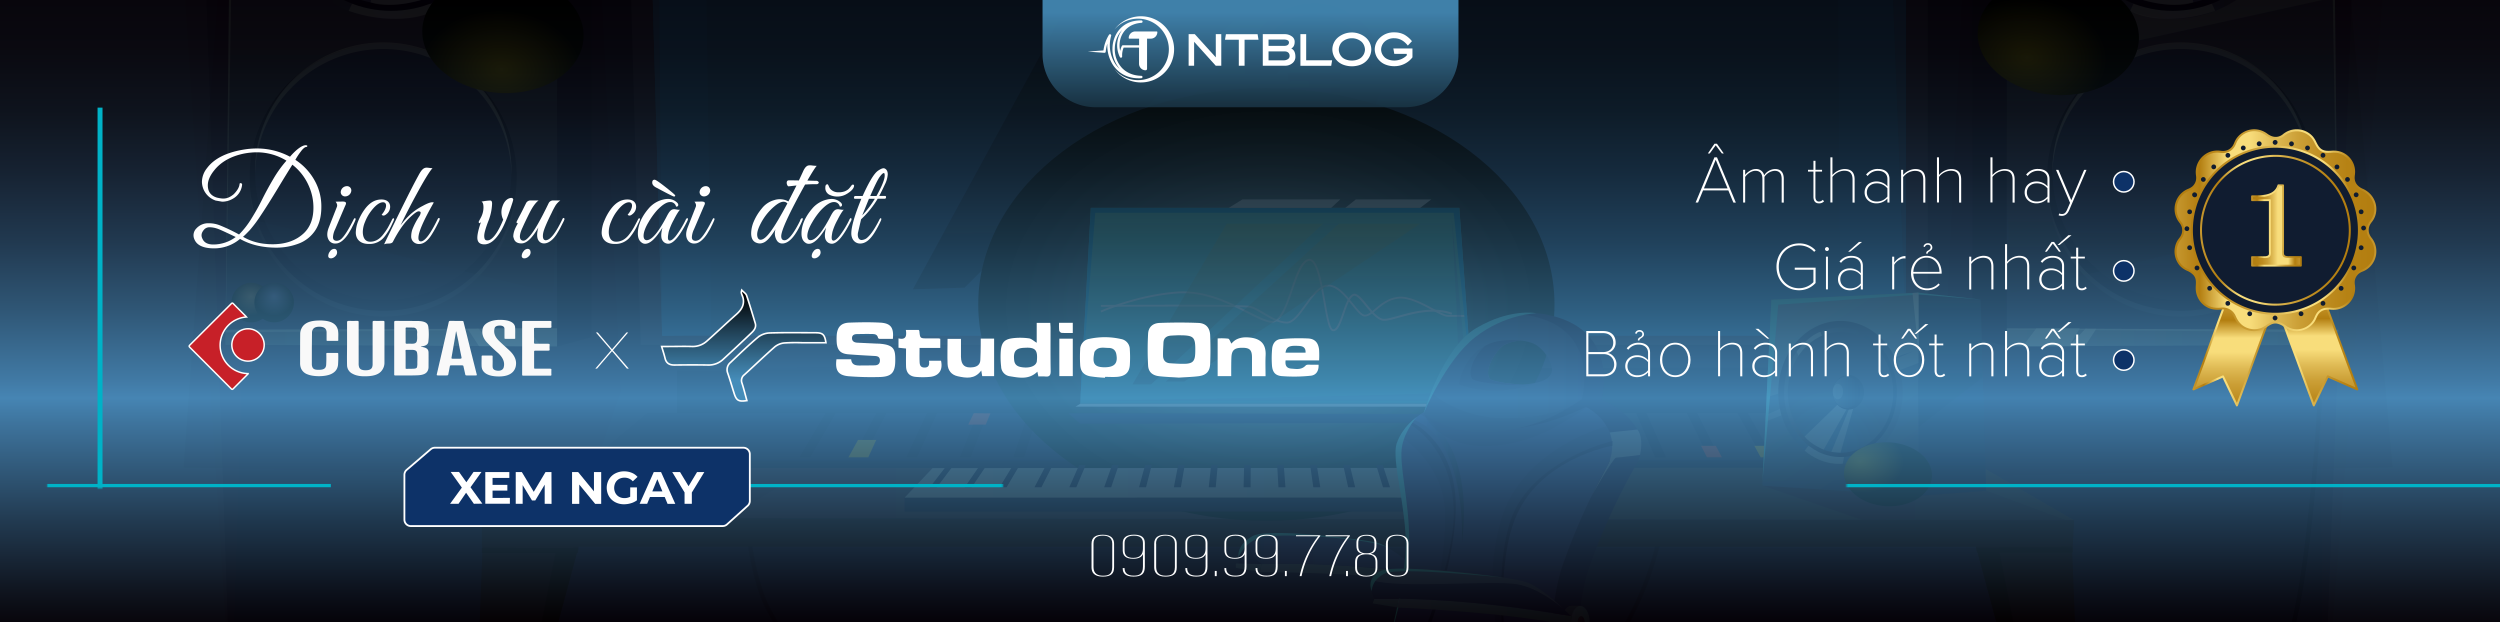 <svg xmlns="http://www.w3.org/2000/svg" xmlns:xlink="http://www.w3.org/1999/xlink" viewBox="0 0 1700 423"><defs><style>.cls-1{fill:url(#radial-gradient);}.cls-2{fill:url(#radial-gradient-2);}.cls-3{fill:url(#linear-gradient);}.cls-4{fill:none;}.cls-5{isolation:isolate;}.cls-6{clip-path:url(#clip-path);}.cls-7{clip-path:url(#clip-path-2);}.cls-8{fill:#301d5f;}.cls-9{fill:#1c0739;}.cls-10{fill:#4f3f77;}.cls-11{fill:#68185c;opacity:0.2;}.cls-11,.cls-25,.cls-35,.cls-70,.cls-72,.cls-89,.cls-97{mix-blend-mode:multiply;}.cls-12{fill:#478bec;}.cls-13{fill:#479dff;}.cls-14,.cls-15,.cls-68,.cls-69{opacity:0.41;}.cls-14,.cls-15,.cls-39,.cls-40,.cls-43,.cls-52,.cls-53,.cls-54,.cls-64,.cls-68,.cls-69,.cls-79,.cls-91{mix-blend-mode:color-dodge;}.cls-14{fill:url(#Áåçûìÿííûé_ãðàäèåíò_235);}.cls-15{fill:url(#Áåçûìÿííûé_ãðàäèåíò_235-2);}.cls-16{fill:#24548b;}.cls-17{fill:#24389a;}.cls-18{fill:#243c9c;}.cls-18,.cls-19,.cls-30,.cls-72,.cls-91{opacity:0.5;}.cls-19,.cls-21{fill:#2452a6;}.cls-20{fill:#245ac9;}.cls-22{fill:#24386f;}.cls-23{fill:#247cb5;}.cls-24{fill:#24bfd6;}.cls-25,.cls-72{fill:#360032;}.cls-25,.cls-28,.cls-35,.cls-70{opacity:0.3;}.cls-26{fill:url(#Áåçûìÿííûé_ãðàäèåíò_96);}.cls-27{fill:url(#Áåçûìÿííûé_ãðàäèåíò_82);}.cls-28,.cls-30,.cls-41,.cls-66{fill:#fff;}.cls-28,.cls-30,.cls-41{mix-blend-mode:soft-light;}.cls-29{fill:url(#Áåçûìÿííûé_ãðàäèåíò_79);}.cls-31{fill:url(#Áåçûìÿííûé_ãðàäèåíò_58);}.cls-32{fill:url(#Áåçûìÿííûé_ãðàäèåíò_77);}.cls-33{fill:url(#Áåçûìÿííûé_ãðàäèåíò_50);}.cls-34{fill:url(#Áåçûìÿííûé_ãðàäèåíò_48);}.cls-35{fill:#40368b;}.cls-36{fill:url(#Áåçûìÿííûé_ãðàäèåíò_65);}.cls-37{fill:#00c7ff;}.cls-38{fill:#ff0ca1;}.cls-39{fill:url(#Áåçûìÿííûé_ãðàäèåíò_30);}.cls-40{fill:url(#Áåçûìÿííûé_ãðàäèåíò_72);}.cls-42{fill:#63ffff;}.cls-43{fill:url(#Áåçûìÿííûé_ãðàäèåíò_163);}.cls-44{fill:url(#Áåçûìÿííûé_ãðàäèåíò_96-2);}.cls-45{fill:url(#Áåçûìÿííûé_ãðàäèåíò_82-2);}.cls-46{fill:url(#Áåçûìÿííûé_ãðàäèåíò_79-2);}.cls-47{fill:url(#Áåçûìÿííûé_ãðàäèåíò_58-2);}.cls-48{fill:url(#Áåçûìÿííûé_ãðàäèåíò_77-2);}.cls-49{fill:url(#Áåçûìÿííûé_ãðàäèåíò_50-2);}.cls-50{fill:url(#Áåçûìÿííûé_ãðàäèåíò_48-2);}.cls-51{fill:url(#Áåçûìÿííûé_ãðàäèåíò_65-2);}.cls-52{fill:url(#Áåçûìÿííûé_ãðàäèåíò_30-2);}.cls-53{fill:url(#Áåçûìÿííûé_ãðàäèåíò_72-2);}.cls-54{fill:url(#Áåçûìÿííûé_ãðàäèåíò_163-2);}.cls-55{fill:url(#Áåçûìÿííûé_ãðàäèåíò_14);}.cls-56{fill:#31091d;}.cls-57{fill:#22000e;}.cls-58{fill:url(#Áåçûìÿííûé_ãðàäèåíò_127);}.cls-59{fill:url(#Áåçûìÿííûé_ãðàäèåíò_127-2);}.cls-60{fill:#fcb600;}.cls-61{fill:#fc343a;}.cls-62{fill:#7434ca;}.cls-63{fill:url(#Áåçûìÿííûé_ãðàäèåíò_106);}.cls-64{fill:url(#Áåçûìÿííûé_ãðàäèåíò_229);}.cls-65{fill:url(#Áåçûìÿííûé_ãðàäèåíò_100);}.cls-67{fill:#00baff;}.cls-68{fill:url(#Áåçûìÿííûé_ãðàäèåíò_52);}.cls-69{fill:url(#Áåçûìÿííûé_ãðàäèåíò_52-2);}.cls-70{fill:#404dab;}.cls-71{fill:url(#Áåçûìÿííûé_ãðàäèåíò_141);}.cls-73{fill:url(#Áåçûìÿííûé_ãðàäèåíò_170);}.cls-74{fill:url(#Áåçûìÿííûé_ãðàäèåíò_180);}.cls-75{fill:url(#Áåçûìÿííûé_ãðàäèåíò_188);}.cls-76{fill:url(#Áåçûìÿííûé_ãðàäèåíò_189);}.cls-77{fill:url(#Áåçûìÿííûé_ãðàäèåíò_188-2);}.cls-78{fill:url(#Áåçûìÿííûé_ãðàäèåíò_189-2);}.cls-79{fill:url(#Áåçûìÿííûé_ãðàäèåíò_163-3);}.cls-80{fill:url(#Áåçûìÿííûé_ãðàäèåíò_29);}.cls-81{fill:url(#Áåçûìÿííûé_ãðàäèåíò_29-2);}.cls-82{fill:url(#Áåçûìÿííûé_ãðàäèåíò_359);}.cls-83{fill:url(#Áåçûìÿííûé_ãðàäèåíò_31);}.cls-84{fill:url(#Áåçûìÿííûé_ãðàäèåíò_198);}.cls-85{fill:url(#Áåçûìÿííûé_ãðàäèåíò_216);}.cls-86{fill:#2c0047;}.cls-87{fill:url(#Áåçûìÿííûé_ãðàäèåíò_198-2);}.cls-88{fill:url(#Áåçûìÿííûé_ãðàäèåíò_216-2);}.cls-89{fill:#2b0950;opacity:0.34;}.cls-90{fill:url(#Áåçûìÿííûé_ãðàäèåíò_219);}.cls-91{fill:url(#Áåçûìÿííûé_ãðàäèåíò_27);}.cls-92{fill:#55375e;}.cls-93{fill:url(#Áåçûìÿííûé_ãðàäèåíò_198-3);}.cls-94{fill:url(#Áåçûìÿííûé_ãðàäèåíò_31-2);}.cls-95{fill:url(#Áåçûìÿííûé_ãðàäèåíò_198-4);}.cls-96{fill:url(#Áåçûìÿííûé_ãðàäèåíò_198-5);}.cls-97,.cls-98{opacity:0.9;}.cls-97{fill:url(#linear-gradient-2);}.cls-98{fill:url(#linear-gradient-3);}.cls-99{mask:url(#mask);}.cls-100{fill:#00b2c7;}.cls-101,.cls-113{fill:#0d3268;}.cls-101,.cls-113,.cls-114,.cls-115,.cls-116{stroke:#fff;stroke-miterlimit:10;}.cls-101{stroke-width:1.02px;}.cls-102{fill:url(#linear-gradient-4);}.cls-103{fill:url(#linear-gradient-5);}.cls-104{fill:url(#linear-gradient-6);}.cls-105{fill:url(#linear-gradient-7);}.cls-106{fill:#101c30;}.cls-107{fill:url(#linear-gradient-8);}.cls-108{fill:url(#linear-gradient-9);}.cls-109{fill:url(#linear-gradient-10);}.cls-110{fill:url(#New_Gradient_Swatch_3);}.cls-111{fill:url(#linear-gradient-11);}.cls-112{mask:url(#mask-2);}.cls-113{stroke-width:1.24px;}.cls-114{fill:#c72028;}.cls-115,.cls-116{stroke-width:1.11px;}.cls-115{fill:url(#linear-gradient-12);}.cls-116{fill:url(#linear-gradient-13);}.cls-117{fill:#f9f9f9;}.cls-118{filter:url(#luminosity-noclip-2);}.cls-119{filter:url(#luminosity-noclip);}</style><radialGradient id="radial-gradient" cx="-697.95" cy="-22531.77" r="262.6" gradientTransform="translate(940.67 2434.02) scale(1.25 0.11)" gradientUnits="userSpaceOnUse"><stop offset="0"/><stop offset="0.34" stop-color="#020202"/><stop offset="0.47" stop-color="#090909"/><stop offset="0.57" stop-color="#151515"/><stop offset="0.66" stop-color="#272727"/><stop offset="0.73" stop-color="#3d3d3d"/><stop offset="0.79" stop-color="#595959"/><stop offset="0.85" stop-color="#7b7b7b"/><stop offset="0.9" stop-color="#a2a2a2"/><stop offset="0.95" stop-color="#ccc"/><stop offset="1" stop-color="#fbfbfb"/><stop offset="1" stop-color="#fff"/></radialGradient><radialGradient id="radial-gradient-2" cx="152.82" cy="13280.55" r="262.6" gradientTransform="translate(184.17 -1126.61) scale(1.13 0.11)" xlink:href="#radial-gradient"/><linearGradient id="linear-gradient" x1="661.34" y1="13331.47" x2="1262.97" y2="13331.47" gradientTransform="translate(429.75 -1126.61) scale(1.25 0.11)" gradientUnits="userSpaceOnUse"><stop offset="0" stop-color="#fff"/><stop offset="0" stop-color="#fbfbfb"/><stop offset="0.05" stop-color="#ccc"/><stop offset="0.1" stop-color="#a2a2a2"/><stop offset="0.15" stop-color="#7b7b7b"/><stop offset="0.21" stop-color="#595959"/><stop offset="0.27" stop-color="#3d3d3d"/><stop offset="0.34" stop-color="#272727"/><stop offset="0.43" stop-color="#151515"/><stop offset="0.53" stop-color="#090909"/><stop offset="0.66" stop-color="#020202"/><stop offset="1"/></linearGradient><clipPath id="clip-path"><rect id="SVGID" width="1700" height="423"/></clipPath><clipPath id="clip-path-2"><rect id="SVGID-2" data-name="SVGID" class="cls-4" x="-14.25" y="-436.79" width="1745.88" height="1163.92"/></clipPath><linearGradient id="Áåçûìÿííûé_ãðàäèåíò_235" x1="617.96" y1="200.07" x2="617.96" y2="-101.83" gradientTransform="matrix(1, -0.03, 0.03, 1, 172.95, 10.6)" gradientUnits="userSpaceOnUse"><stop offset="0"/><stop offset="1" stop-color="#455795"/></linearGradient><linearGradient id="Áåçûìÿííûé_ãðàäèåíò_235-2" x1="687.63" y1="194.8" x2="687.63" y2="-93.05" xlink:href="#Áåçûìÿííûé_ãðàäèåíò_235"/><linearGradient id="Áåçûìÿííûé_ãðàäèåíò_96" x1="1460.58" y1="235.65" x2="1460.58" y2="-160.94" gradientUnits="userSpaceOnUse"><stop offset="0" stop-color="#1c0439"/><stop offset="1" stop-color="#301c56"/></linearGradient><linearGradient id="Áåçûìÿííûé_ãðàäèåíò_82" x1="1477.41" y1="235.65" x2="1477.41" y2="-160.94" gradientUnits="userSpaceOnUse"><stop offset="0" stop-color="#3b2654"/><stop offset="1" stop-color="#5e528e"/></linearGradient><radialGradient id="Áåçûìÿííûé_ãðàäèåíò_79" cx="1478.86" cy="1.22" r="92.74" gradientUnits="userSpaceOnUse"><stop offset="0" stop-color="#5e5296"/><stop offset="1" stop-color="#402c58"/></radialGradient><linearGradient id="Áåçûìÿííûé_ãðàäèåíò_58" x1="1477.41" y1="7.38" x2="1477.41" y2="-140.97" gradientUnits="userSpaceOnUse"><stop offset="0" stop-color="#130036"/><stop offset="1" stop-color="#5e527f"/></linearGradient><radialGradient id="Áåçûìÿííûé_ãðàäèåíò_77" cx="1478.69" cy="-7.1" r="81.35" gradientTransform="translate(1076.4 -1490.28) rotate(76.86)" gradientUnits="userSpaceOnUse"><stop offset="0" stop-color="#5e52a7"/><stop offset="1" stop-color="#402c58"/></radialGradient><linearGradient id="Áåçûìÿííûé_ãðàäèåíò_50" x1="1482.87" y1="215.24" x2="1482.87" y2="33.62" gradientUnits="userSpaceOnUse"><stop offset="0" stop-color="#5e527f"/><stop offset="1" stop-color="#4a3761"/></linearGradient><linearGradient id="Áåçûìÿííûé_ãðàäèåíò_48" x1="1482.87" y1="204.17" x2="1482.87" y2="29.74" gradientUnits="userSpaceOnUse"><stop offset="0" stop-color="#2e1848"/><stop offset="1" stop-color="#39317f"/></linearGradient><linearGradient id="Áåçûìÿííûé_ãðàäèåíò_65" x1="1364.65" y1="229.45" x2="1590.16" y2="229.45" gradientUnits="userSpaceOnUse"><stop offset="0" stop-color="#ada4b8"/><stop offset="1" stop-color="#635f7f"/></linearGradient><radialGradient id="Áåçûìÿííûé_ãðàäèåíò_30" cx="2330.36" cy="4819.58" r="24.37" gradientTransform="translate(288.83 -2449.35) scale(0.55)" gradientUnits="userSpaceOnUse"><stop offset="0" stop-color="#d4a572"/><stop offset="1"/></radialGradient><radialGradient id="Áåçûìÿííûé_ãðàäèåíò_72" cx="2302.01" cy="4819.53" r="24.37" gradientTransform="translate(288.83 -2449.35) scale(0.55)" gradientUnits="userSpaceOnUse"><stop offset="0" stop-color="#a2a9ff"/><stop offset="1"/></radialGradient><radialGradient id="Áåçûìÿííûé_ãðàäèåíò_163" cx="980.86" cy="-5574.03" r="5.88" gradientTransform="matrix(-6.87, 0.28, -0.2, -9.32, 7007.07, -52220.39)" gradientUnits="userSpaceOnUse"><stop offset="0" stop-color="#e0c010"/><stop offset="0.18" stop-color="#bea30e"/><stop offset="0.56" stop-color="#685907"/><stop offset="1"/></radialGradient><linearGradient id="Áåçûìÿííûé_ãðàäèåíò_96-2" x1="144.05" y1="235.65" x2="144.05" y2="-160.94" gradientTransform="matrix(-1, 0, 0, 1, 426.92, 0)" xlink:href="#Áåçûìÿííûé_ãðàäèåíò_96"/><linearGradient id="Áåçûìÿííûé_ãðàäèåíò_82-2" x1="160.88" y1="235.65" x2="160.88" y2="-160.94" gradientTransform="matrix(-1, 0, 0, 1, 426.92, 0)" xlink:href="#Áåçûìÿííûé_ãðàäèåíò_82"/><radialGradient id="Áåçûìÿííûé_ãðàäèåíò_79-2" cx="162.33" cy="1.22" r="92.74" gradientTransform="matrix(-1, 0, 0, 1, 426.92, 0)" xlink:href="#Áåçûìÿííûé_ãðàäèåíò_79"/><linearGradient id="Áåçûìÿííûé_ãðàäèåíò_58-2" x1="160.88" y1="7.38" x2="160.88" y2="-140.97" gradientTransform="matrix(-1, 0, 0, 1, 426.92, 0)" xlink:href="#Áåçûìÿííûé_ãðàäèåíò_58"/><radialGradient id="Áåçûìÿííûé_ãðàäèåíò_77-2" cx="162.16" cy="-7.1" r="81.35" gradientTransform="matrix(-0.98, -0.22, -0.22, 0.98, 408.16, 33.93)" xlink:href="#Áåçûìÿííûé_ãðàäèåíò_77"/><linearGradient id="Áåçûìÿííûé_ãðàäèåíò_50-2" x1="166.34" y1="215.24" x2="166.34" y2="33.62" gradientTransform="matrix(-1, 0, 0, 1, 426.92, 0)" xlink:href="#Áåçûìÿííûé_ãðàäèåíò_50"/><linearGradient id="Áåçûìÿííûé_ãðàäèåíò_48-2" x1="166.34" y1="204.17" x2="166.34" y2="29.74" gradientTransform="matrix(-1, 0, 0, 1, 426.92, 0)" xlink:href="#Áåçûìÿííûé_ãðàäèåíò_48"/><linearGradient id="Áåçûìÿííûé_ãðàäèåíò_65-2" x1="48.12" y1="229.45" x2="273.63" y2="229.45" gradientTransform="matrix(-1, 0, 0, 1, 426.92, 0)" xlink:href="#Áåçûìÿííûé_ãðàäèåíò_65"/><radialGradient id="Áåçûìÿííûé_ãðàäèåíò_30-2" cx="-59.42" cy="4819.58" r="24.37" gradientTransform="matrix(-0.55, 0, 0, 0.55, 138.08, -2449.35)" xlink:href="#Áåçûìÿííûé_ãðàäèåíò_30"/><radialGradient id="Áåçûìÿííûé_ãðàäèåíò_72-2" cx="-87.77" cy="4819.53" r="24.37" gradientTransform="matrix(-0.55, 0, 0, 0.55, 138.08, -2449.35)" xlink:href="#Áåçûìÿííûé_ãðàäèåíò_72"/><radialGradient id="Áåçûìÿííûé_ãðàäèåíò_163-2" cx="986.21" cy="-5460.62" r="5.88" gradientTransform="matrix(-0.12, 6.88, -9.32, -0.34, -50433.25, -8594.35)" xlink:href="#Áåçûìÿííûé_ãðàäèåíò_163"/><linearGradient id="Áåçûìÿííûé_ãðàäèåíò_14" x1="327.67" y1="334.41" x2="1410.44" y2="334.41" gradientUnits="userSpaceOnUse"><stop offset="0" stop-color="#541d4c"/><stop offset="1" stop-color="#51364b"/></linearGradient><linearGradient id="Áåçûìÿííûé_ãðàäèåíò_127" x1="460.31" y1="249.07" x2="1326.68" y2="249.07" gradientUnits="userSpaceOnUse"><stop offset="0" stop-color="#2b1652"/><stop offset="1" stop-color="#301c56"/></linearGradient><linearGradient id="Áåçûìÿííûé_ãðàäèåíò_127-2" x1="401.73" y1="296.96" x2="1341.11" y2="296.96" xlink:href="#Áåçûìÿííûé_ãðàäèåíò_127"/><linearGradient id="Áåçûìÿííûé_ãðàäèåíò_106" x1="868.44" y1="281.61" x2="868.44" y2="135.59" gradientUnits="userSpaceOnUse"><stop offset="0" stop-color="#493560"/><stop offset="1" stop-color="#73719d"/></linearGradient><radialGradient id="Áåçûìÿííûé_ãðàäèåíò_229" cx="659.38" cy="-370.85" r="130.79" gradientTransform="translate(-126.62 624.19) scale(1.5 1.12)" gradientUnits="userSpaceOnUse"><stop offset="0" stop-color="#daeae0"/><stop offset="0.07" stop-color="#c3d1c8"/><stop offset="0.26" stop-color="#88938c"/><stop offset="0.45" stop-color="#585e5a"/><stop offset="0.62" stop-color="#323533"/><stop offset="0.77" stop-color="#161817"/><stop offset="0.9" stop-color="#060606"/><stop offset="1"/></radialGradient><linearGradient id="Áåçûìÿííûé_ãðàäèåíò_100" x1="868.23" y1="274.55" x2="868.23" y2="141.36" gradientUnits="userSpaceOnUse"><stop offset="0" stop-color="#3bb6cc"/><stop offset="1" stop-color="#6fd"/></linearGradient><linearGradient id="Áåçûìÿííûé_ãðàäèåíò_52" x1="834.89" y1="261.33" x2="834.89" y2="152.15" gradientUnits="userSpaceOnUse"><stop offset="0"/><stop offset="1" stop-color="#d9ff5e"/></linearGradient><linearGradient id="Áåçûìÿííûé_ãðàäèåíò_52-2" x1="879.23" y1="259.43" x2="879.23" y2="152.15" xlink:href="#Áåçûìÿííûé_ãðàäèåíò_52"/><linearGradient id="Áåçûìÿííûé_ãðàäèåíò_141" x1="615.14" y1="328.25" x2="1081.02" y2="328.25" gradientUnits="userSpaceOnUse"><stop offset="0" stop-color="#cac4d1"/><stop offset="1" stop-color="#afadbd"/></linearGradient><linearGradient id="Áåçûìÿííûé_ãðàäèåíò_170" x1="1300.4" y1="339.86" x2="1209.83" y2="200.39" gradientUnits="userSpaceOnUse"><stop offset="0" stop-color="#3b2654"/><stop offset="1" stop-color="#5e77a9"/></linearGradient><linearGradient id="Áåçûìÿííûé_ãðàäèåíò_180" x1="1327.6" y1="337.13" x2="1327.6" y2="199.03" gradientUnits="userSpaceOnUse"><stop offset="0" stop-color="#120439"/><stop offset="1" stop-color="#2f316a"/></linearGradient><radialGradient id="Áåçûìÿííûé_ãðàäèåíò_188" cx="1331.89" cy="1174.7" r="52.13" gradientTransform="translate(70.53 -711.7) scale(0.88 0.87)" gradientUnits="userSpaceOnUse"><stop offset="0" stop-color="#425ca7"/><stop offset="1" stop-color="#402c58"/></radialGradient><linearGradient id="Áåçûìÿííûé_ãðàäèåíò_189" x1="1215.39" y1="251.44" x2="1287.69" y2="282.13" gradientUnits="userSpaceOnUse"><stop offset="0" stop-color="#5e527f"/><stop offset="1" stop-color="#130036"/></linearGradient><radialGradient id="Áåçûìÿííûé_ãðàäèåíò_188-2" cx="1333.01" cy="1167.45" r="44.14" xlink:href="#Áåçûìÿííûé_ãðàäèåíò_188"/><linearGradient id="Áåçûìÿííûé_ãðàäèåíò_189-2" x1="1246.22" y1="266.78" x2="1264.87" y2="266.78" xlink:href="#Áåçûìÿííûé_ãðàäèåíò_189"/><radialGradient id="Áåçûìÿííûé_ãðàäèåíò_163-3" cx="1150.69" cy="-5573.68" r="3.64" gradientTransform="matrix(-5.96, 0.22, -0.16, -8.22, 7258.25, -45765.77)" xlink:href="#Áåçûìÿííûé_ãðàäèåíò_163"/><linearGradient id="Áåçûìÿííûé_ãðàäèåíò_29" x1="246.92" y1="409.66" x2="246.92" y2="388.77" gradientTransform="matrix(-1, 0.04, 0.04, 1, 1196.58, -15.46)" gradientUnits="userSpaceOnUse"><stop offset="0" stop-color="#652fc4"/><stop offset="1" stop-color="#9e5c96"/></linearGradient><linearGradient id="Áåçûìÿííûé_ãðàäèåíò_29-2" x1="243.98" y1="409.66" x2="243.98" y2="388.77" gradientTransform="matrix(-1, 0, 0, 1, 1213.79, -5.44)" xlink:href="#Áåçûìÿííûé_ãðàäèåíò_29"/><radialGradient id="Áåçûìÿííûé_ãðàäèåíò_359" cx="240.99" cy="391.52" r="15.03" gradientTransform="matrix(-1, 0.04, 0.04, 1, 1196.58, -15.46)" gradientUnits="userSpaceOnUse"><stop offset="0" stop-color="#95a7ff"/><stop offset="1" stop-color="#8d7c96"/></radialGradient><linearGradient id="Áåçûìÿííûé_ãðàäèåíò_31" x1="238.32" y1="399.22" x2="242.84" y2="399.22" gradientTransform="matrix(-1, 0.04, 0.04, 1, 1196.58, -15.46)" gradientUnits="userSpaceOnUse"><stop offset="0" stop-color="#480633"/><stop offset="1" stop-color="#6b2147"/></linearGradient><linearGradient id="Áåçûìÿííûé_ãðàäèåíò_198" x1="246.75" y1="392.93" x2="356.68" y2="392.93" gradientTransform="matrix(-1, 0.04, 0.04, 1, 1196.58, -15.46)" gradientUnits="userSpaceOnUse"><stop offset="0" stop-color="#635f7f"/><stop offset="1" stop-color="#7a6b8c"/></linearGradient><linearGradient id="Áåçûìÿííûé_ãðàäèåíò_216" x1="842.11" y1="376.28" x2="966.72" y2="376.28" gradientUnits="userSpaceOnUse"><stop offset="0" stop-color="#3c145d"/><stop offset="0.15" stop-color="#431c6f"/><stop offset="0.32" stop-color="#48227c"/><stop offset="0.55" stop-color="#4b2684"/><stop offset="1" stop-color="#4c2786"/></linearGradient><linearGradient id="Áåçûìÿííûé_ãðàäèåíò_198-2" x1="364.15" y1="389.73" x2="364.15" y2="383.17" xlink:href="#Áåçûìÿííûé_ãðàäèåíò_198"/><linearGradient id="Áåçûìÿííûé_ãðàäèåíò_216-2" x1="1017.6" y1="472.23" x2="1017.6" y2="265.17" xlink:href="#Áåçûìÿííûé_ãðàäèåíò_216"/><linearGradient id="Áåçûìÿííûé_ãðàäèåíò_219" x1="-2.12" y1="254.03" x2="-111.29" y2="254.03" gradientTransform="matrix(-1, 0, 0, 1, 966, 0)" gradientUnits="userSpaceOnUse"><stop offset="0" stop-color="#4c4086"/><stop offset="0.44" stop-color="#4b3e84"/><stop offset="0.67" stop-color="#48367d"/><stop offset="0.84" stop-color="#442971"/><stop offset="0.99" stop-color="#3d165f"/><stop offset="1" stop-color="#3c145d"/></linearGradient><linearGradient id="Áåçûìÿííûé_ãðàäèåíò_27" x1="-29.43" y1="325.57" x2="4.73" y2="325.57" gradientTransform="matrix(-1, 0, 0, 1, 966, 0)" gradientUnits="userSpaceOnUse"><stop offset="0"/><stop offset="1" stop-color="#6966ff"/></linearGradient><linearGradient id="Áåçûìÿííûé_ãðàäèåíò_198-3" x1="-114.99" y1="423.29" x2="-102.32" y2="423.29" gradientTransform="matrix(-1, 0, 0, 1, 966, 0)" xlink:href="#Áåçûìÿííûé_ãðàäèåíò_198"/><linearGradient id="Áåçûìÿííûé_ãðàäèåíò_31-2" x1="-111.59" y1="423.29" x2="-106.71" y2="423.29" gradientTransform="matrix(-1, 0, 0, 1, 966, 0)" xlink:href="#Áåçûìÿííûé_ãðàäèåíò_31"/><linearGradient id="Áåçûìÿííûé_ãðàäèåíò_198-4" x1="-102.5" y1="416.5" x2="16.15" y2="416.5" gradientTransform="matrix(-1, 0, 0, 1, 966, 0)" xlink:href="#Áåçûìÿííûé_ãðàäèåíò_198"/><linearGradient id="Áåçûìÿííûé_ãðàäèåíò_198-5" x1="23.67" y1="413.04" x2="23.67" y2="407.14" gradientTransform="matrix(-1, 0, 0, 1, 966, 0)" xlink:href="#Áåçûìÿííûé_ãðàäèåíò_198"/><linearGradient id="linear-gradient-2" x1="850" y1="423" x2="850" gradientUnits="userSpaceOnUse"><stop offset="0"/><stop offset="0.05" stop-color="#081015"/><stop offset="0.16" stop-color="#1c394b"/><stop offset="0.32" stop-color="#3c7aa1"/><stop offset="0.36" stop-color="#458dba"/><stop offset="0.39" stop-color="#3f80a9"/><stop offset="0.5" stop-color="#2c5a76"/><stop offset="0.61" stop-color="#1c394c"/><stop offset="0.72" stop-color="#10202b"/><stop offset="0.82" stop-color="#070f13"/><stop offset="0.92" stop-color="#020405"/><stop offset="1"/></linearGradient><linearGradient id="linear-gradient-3" x1="850.35" y1="-66.11" x2="850.35" y2="129.55" gradientUnits="userSpaceOnUse"><stop offset="0.38" stop-color="#458dba"/><stop offset="0.9"/></linearGradient><filter id="luminosity-noclip" x="43.36" y="-385.56" width="51.4" height="747.37" filterUnits="userSpaceOnUse" color-interpolation-filters="sRGB"><feFlood flood-color="#fff" result="bg"/><feBlend in="SourceGraphic" in2="bg"/></filter><mask id="mask" x="43.36" y="-385.56" width="51.4" height="747.37" maskUnits="userSpaceOnUse"><g class="cls-119"><rect class="cls-1" x="-289.74" y="-52.46" width="717.6" height="51.4" transform="translate(42.3 -95.82) rotate(90)"/></g></mask><linearGradient id="linear-gradient-4" x1="1571.03" y1="206.36" x2="1571.03" y2="291.15" gradientUnits="userSpaceOnUse"><stop offset="0" stop-color="#c6972f"/><stop offset="0.12" stop-color="#b37e10"/><stop offset="0.26" stop-color="#f8dd7b"/><stop offset="0.37" stop-color="#f8dd7b"/><stop offset="0.38" stop-color="#f6da78"/><stop offset="0.5" stop-color="#deb953"/><stop offset="0.62" stop-color="#cb9f36"/><stop offset="0.74" stop-color="#be8d21"/><stop offset="0.86" stop-color="#b68214"/><stop offset="0.97" stop-color="#b37e10"/></linearGradient><linearGradient id="linear-gradient-5" x1="1523.51" y1="207.32" x2="1523.51" y2="294.13" xlink:href="#linear-gradient-4"/><linearGradient id="linear-gradient-6" x1="1538.42" y1="223.84" x2="1603.66" y2="223.84" xlink:href="#linear-gradient-4"/><linearGradient id="linear-gradient-7" x1="1490.89" y1="223.84" x2="1556.13" y2="223.84" xlink:href="#linear-gradient-4"/><linearGradient id="linear-gradient-8" x1="1479.33" y1="156.57" x2="1615.22" y2="156.57" xlink:href="#linear-gradient-4"/><linearGradient id="linear-gradient-9" x1="1495.99" y1="156.57" x2="1598.56" y2="156.57" xlink:href="#linear-gradient-4"/><linearGradient id="linear-gradient-10" x1="1478.63" y1="156.57" x2="1615.91" y2="156.57" gradientUnits="userSpaceOnUse"><stop offset="0.03" stop-color="#b37e10"/><stop offset="0.14" stop-color="#b68214"/><stop offset="0.26" stop-color="#be8d21"/><stop offset="0.38" stop-color="#cb9f36"/><stop offset="0.5" stop-color="#deb953"/><stop offset="0.62" stop-color="#f6da78"/><stop offset="0.63" stop-color="#f8dd7b"/><stop offset="0.74" stop-color="#f8dd7b"/><stop offset="0.88" stop-color="#b37e10"/><stop offset="1" stop-color="#c6972f"/></linearGradient><linearGradient id="New_Gradient_Swatch_3" x1="1531.41" y1="153.29" x2="1564.52" y2="153.29" gradientUnits="userSpaceOnUse"><stop offset="0.03" stop-color="#b37e10"/><stop offset="0.12" stop-color="#b68214"/><stop offset="0.22" stop-color="#be8d21"/><stop offset="0.32" stop-color="#cb9f36"/><stop offset="0.42" stop-color="#deb953"/><stop offset="0.52" stop-color="#f6da78"/><stop offset="0.53" stop-color="#f8dd7b"/><stop offset="0.74" stop-color="#f8dd7b"/><stop offset="0.88" stop-color="#b37e10"/><stop offset="1" stop-color="#c6972f"/></linearGradient><linearGradient id="linear-gradient-11" x1="1530.74" y1="153.29" x2="1565.19" y2="153.29" gradientUnits="userSpaceOnUse"><stop offset="0" stop-color="#c6972f"/><stop offset="0.12" stop-color="#b37e10"/><stop offset="0.26" stop-color="#f8dd7b"/><stop offset="0.47" stop-color="#f8dd7b"/><stop offset="0.48" stop-color="#f6da78"/><stop offset="0.58" stop-color="#deb953"/><stop offset="0.68" stop-color="#cb9f36"/><stop offset="0.78" stop-color="#be8d21"/><stop offset="0.88" stop-color="#b68214"/><stop offset="0.97" stop-color="#b37e10"/></linearGradient><filter id="luminosity-noclip-2" x="-27.81" y="298.11" width="2034.77" height="56.96" filterUnits="userSpaceOnUse" color-interpolation-filters="sRGB"><feFlood flood-color="#fff" result="bg"/><feBlend in="SourceGraphic" in2="bg"/></filter><mask id="mask-2" x="-27.81" y="298.11" width="2034.77" height="56.96" maskUnits="userSpaceOnUse"><g class="cls-118"><rect class="cls-2" x="32.07" y="298.11" width="649.84" height="51.4"/><rect class="cls-3" x="1255.64" y="303.67" width="751.32" height="51.4"/></g></mask><linearGradient id="linear-gradient-12" x1="481.87" y1="258.8" x2="481.87" y2="200.38" gradientUnits="userSpaceOnUse"><stop offset="0" stop-color="#458dba"/><stop offset="0.19" stop-color="#3a769c"/><stop offset="0.6" stop-color="#1e3d51"/><stop offset="1"/></linearGradient><linearGradient id="linear-gradient-13" x1="528.04" y1="258.8" x2="528.04" y2="200.38" xlink:href="#linear-gradient-12"/></defs><title>cai-dat-cubase-1</title><g class="cls-5"><g id="Layer_1" data-name="Layer 1"><rect id="SVGID-3" data-name="SVGID" width="1700" height="423"/><g class="cls-6"><g class="cls-7"><polygon class="cls-8" points="148.3 497.73 131.9 -245.4 1634.45 -258.03 1609.04 517.01 148.3 497.73"/><path class="cls-9" d="M734.85,532.5c-125.37,0-234-3.47-235.62-3.52l.09-2.91c2.45.08,246.76,7.88,426.12,0,93.09-4.08,143.08-48.64,168.63-85.3,27.71-39.77,33.48-79.13,33.53-79.52l2.88.4c0,.4-5.88,40.34-34,80.68-25.91,37.24-76.6,82.51-170.95,86.65C865.44,531.62,798,532.5,734.85,532.5Z"/><path class="cls-9" d="M790,544q-3.39,0-6.89-.17C721.27,540.92,509,511,506.86,510.72l.41-2.88c2.14.3,214.27,30.18,275.94,33.06,36.24,1.66,64.07-10.53,91-22.36,19-8.34,38.59-17,60.73-20.37,51.09-7.87,39-134.07,38.91-135.35l2.9-.29c.53,5.32,12.43,130.22-41.36,138.51-21.77,3.36-40.35,11.53-60,20.17C849.86,532.41,823.57,544,790,544Z"/><path class="cls-9" d="M539,539a205.81,205.81,0,0,1-32.09-2.69l.5-2.86c.49.08,48.86,8.36,68.74-5.15,11.93-8.12-11-43.46-31.28-74.64-12.29-18.91-23.9-36.77-28.13-48.8-11.42-32.48-11-68.43-11-68.79l2.91,0c0,.36-.37,35.8,10.88,67.78,4.11,11.7,15.63,29.43,27.82,48.19,22,33.88,44.76,68.9,30.47,78.62C568.17,537.16,552.89,539,539,539Z"/><path class="cls-9" d="M1219.61,534.79q-43.12,0-90.64-2.27c-221.72-10.67-614.33-14.75-618.27-14.79l0-2.91c3.94,0,396.6,4.12,618.38,14.8,229.31,11,390.67-20.19,421.17-81.48,21.17-42.52,27.56-212,27.62-213.67l2.91.11c-.26,7-6.48,171.78-27.92,214.85C1525.65,504.16,1403.45,534.79,1219.61,534.79Z"/><polygon class="cls-10" points="-14.25 574.51 157.43 497.73 131.9 -245.4 -14.25 -374.59 -14.25 574.51"/><polygon class="cls-10" points="1731.63 -375.3 1609.04 -258.03 1579.35 516.62 1731.63 575.81 1731.63 -375.3"/><polygon class="cls-11" points="-14.25 -253.84 114.31 -179.8 157.43 486.34 178.12 -160.1 1572.63 -207.09 1579.81 504.7 1634.45 -179.8 1731.63 -231.52 1731.63 -375.3 1609.04 -258.03 131.9 -245.4 -14.25 -374.59 -14.25 -253.84"/><polygon class="cls-10" points="425.82 -120.09 435.69 234.52 1310.96 234.52 1310.96 -132.72 425.82 -120.09"/><polygon class="cls-12" points="440.72 -114.34 450.26 228.34 1296.06 228.34 1296.06 -126.54 440.72 -114.34"/><polygon class="cls-13" points="1249.74 -41.92 1251.54 225.67 1296.06 228.34 1296.06 -126.54 1249.74 -41.92"/><polygon class="cls-13" points="479.8 -41.92 483.65 227.26 450.26 228.34 440.72 -114.34 479.8 -41.92"/><polygon class="cls-14" points="788.12 -110.6 963.67 -110.67 655.9 195.59 620.79 196.69 788.12 -110.6"/><polygon class="cls-15" points="989.5 -108.15 1040.52 -108.16 717.8 188.38 683.21 189.47 989.5 -108.15"/><polygon class="cls-11" points="450.26 228.34 447.49 -101.78 1283.04 -108.16 1296.06 228.34 1296.06 -126.54 440.72 -114.34 450.26 228.34"/><path class="cls-16" d="M958.28,231.64l-2.9-.17a102.36,102.36,0,0,0-3.31-28.69c-1.9-7.09-5-11.13-8.29-15.4-3.67-4.78-7.47-9.73-9.5-19-1.42-6.49-.77-14.61-.09-23.21,1.15-14.5,2.35-29.49-6.15-38-13.37-13.37-38.2-6-38.45-6l-.85-2.78c1.09-.33,26.75-7.91,41.36,6.69,9.44,9.45,8.2,25.13,7,40.28-.66,8.38-1.29,16.29,0,22.36,1.89,8.66,5.33,13.14,9,17.88,3.31,4.31,6.74,8.77,8.79,16.42A102.85,102.85,0,0,1,958.28,231.64Z"/><rect class="cls-17" x="908.75" y="82" width="14" height="113.78" rx="6.21" transform="translate(18.32 368.05) rotate(-22.95)"/><circle class="cls-18" cx="893.6" cy="49.31" r="46.86"/><circle class="cls-19" cx="893.6" cy="49.31" r="39.37" transform="translate(641.47 908.02) rotate(-76.8)"/><polygon class="cls-20" points="929.76 228.22 929.07 188.29 942.4 185.79 944.55 228.22 929.76 228.22"/><polygon class="cls-21" points="923.09 181.66 925.59 193.47 948.31 191.39 944.37 174.4 923.09 181.66"/><path class="cls-22" d="M893.6,96.18h0a17.87,17.87,0,0,1-17.81-17.82V44A17.86,17.86,0,0,1,893.6,26.23h0A17.86,17.86,0,0,1,911.41,44V78.36A17.87,17.87,0,0,1,893.6,96.18Z"/><rect class="cls-17" x="875.79" y="26.23" width="29.28" height="69.95" rx="14.64"/><path class="cls-23" d="M912.79,49.31H875.43a2,2,0,0,1-2-2h0a2,2,0,0,1,2-2h37.36a2,2,0,0,1,2,2h0A2,2,0,0,1,912.79,49.31Z"/><path class="cls-23" d="M912.79,39.56H875.43a2,2,0,0,1-2-2h0a2,2,0,0,1,2-2h37.36a2,2,0,0,1,2,2h0A2,2,0,0,1,912.79,39.56Z"/><path class="cls-23" d="M912.79,59.22H875.43a2,2,0,0,1-2-2h0a2,2,0,0,1,2-2h37.36a2,2,0,0,1,2,2h0A2,2,0,0,1,912.79,59.22Z"/><path class="cls-23" d="M912.79,69.14H875.43a2,2,0,0,1-2-2h0a2,2,0,0,1,2-2h37.36a2,2,0,0,1,2,2h0A2,2,0,0,1,912.79,69.14Z"/><path class="cls-23" d="M912.79,79.05H875.43a2,2,0,0,1-2-2h0a2,2,0,0,1,2-2h37.36a2,2,0,0,1,2,2h0A2,2,0,0,1,912.79,79.05Z"/><rect class="cls-24" x="877" y="45.35" width="13.43" height="3.96" rx="1.13"/><rect class="cls-24" x="877" y="35.6" width="13.43" height="3.96" rx="1.13"/><rect class="cls-24" x="877" y="55.26" width="13.43" height="3.96" rx="1.13"/><rect class="cls-24" x="877" y="65.18" width="13.43" height="3.96" rx="1.13"/><rect class="cls-24" x="877" y="75.09" width="13.43" height="3.96" rx="1.13"/><path class="cls-20" d="M886.55,95.65l10,15.9,13.37-4.35L907.85,89S895.32,84.32,886.55,95.65Z"/><path class="cls-22" d="M909.94,106.4l.31,1.55s-9.3.65-12.76,5.78l-.92-2.18s.62-2.55,5-4.35A14.77,14.77,0,0,1,909.94,106.4Z"/><polygon class="cls-25" points="1341.2 -150.18 1321.35 266.41 1341.2 323.85 1626.92 317.74 1586.05 -140.97 1341.2 -150.18"/><polygon class="cls-26" points="1341.2 -150.18 1341.2 229.28 1364.65 235.65 1579.35 234.52 1579.96 -160.94 1364.65 -160.94 1341.2 -150.18"/><polygon class="cls-27" points="1364.65 -160.94 1364.65 235.65 1590.16 234.47 1586.14 -160.94 1364.65 -160.94"/><polygon class="cls-28" points="1364.65 47.2 1587.76 -1.85 1586.14 -160.94 1364.65 -160.94 1365 -38.15 1560.15 -56.87 1364.65 12.81 1364.65 47.2"/><circle class="cls-29" cx="1477.41" cy="-66.79" r="79.6"/><path class="cls-30" d="M1448.49,7.38l2.3-4.93h53.26l2.26,4.93a97.45,97.45,0,0,1-31.83,5.43C1456.65,12.81,1448.49,7.38,1448.49,7.38Z"/><circle class="cls-31" cx="1477.41" cy="-66.79" r="74.18"/><circle class="cls-32" cx="1477.41" cy="-66.77" r="69.83" transform="translate(1206.45 1387.11) rotate(-76.86)"/><circle class="cls-33" cx="1482.87" cy="124.43" r="90.81"/><circle class="cls-9" cx="1482.87" cy="120.55" r="90.81" transform="translate(349.08 1083.85) rotate(-45)"/><circle class="cls-34" cx="1482.87" cy="116.96" r="87.22"/><path class="cls-30" d="M1482.87,33.34A87.2,87.2,0,0,1,1570,118.75c0-.59,0-1.19,0-1.79a87.22,87.22,0,1,0-174.43,0c0,.6,0,1.2,0,1.79A87.19,87.19,0,0,1,1482.87,33.34Z"/><path class="cls-30" d="M1470.28-49.68,1452.66-1.46s22.93,8.42,38.82,3.1l-11.54-51.32Z"/><polygon class="cls-35" points="1364.65 129.49 1367.18 199.24 1588.69 145.16 1590.16 234.47 1364.65 235.65 1364.65 129.49"/><polygon class="cls-36" points="1364.65 235.55 1364.65 223.35 1590 224.22 1590.16 234.47 1364.65 235.55"/><polygon class="cls-30" points="1364.65 -160.94 1586.14 -160.94 1590.16 234.47 1583.76 -154.41 1364.65 -160.94"/><path class="cls-37" d="M1560.94,205.76a3.93,3.93,0,1,1-3.93-3.93A3.93,3.93,0,0,1,1560.94,205.76Z"/><path class="cls-38" d="M1577.42,205.76a3.93,3.93,0,1,1-3.92-3.93A3.92,3.92,0,0,1,1577.42,205.76Z"/><path class="cls-39" d="M1586.05,205.76a13.42,13.42,0,1,1-13.42-13.42A13.42,13.42,0,0,1,1586.05,205.76Z"/><path class="cls-40" d="M1570.43,205.73A13.42,13.42,0,1,1,1557,192.31,13.42,13.42,0,0,1,1570.43,205.73Z"/><polygon class="cls-30" points="1364.65 223.35 1364.65 224.04 1590.05 226 1590 224.22 1364.65 223.35"/><polygon class="cls-41" points="1375.42 235.49 1384.64 223.35 1414.22 223.35 1407.67 234.47 1418.1 223.56 1425.49 223.58 1417.74 235.37 1375.42 235.49"/><rect class="cls-42" x="1383.14" y="19.34" width="33.2" height="9.7" rx="4.06"/><ellipse class="cls-43" cx="1399.74" cy="24.19" rx="40.45" ry="54.89" transform="translate(1294.66 1420.19) rotate(-86.69)"/><polygon class="cls-25" points="336.11 584.6 427.66 548.52 1273.57 548.52 1401.02 584.6 1359.18 372.84 393.38 371.96 336.11 584.6"/><polygon class="cls-25" points="402.24 -150.18 422.1 266.41 402.24 323.85 124.87 317.92 155.69 -106.27 402.24 -150.18"/><polygon class="cls-44" points="402.24 -150.18 402.24 229.28 378.79 235.65 164.09 234.52 163.48 -160.94 378.79 -160.94 402.24 -150.18"/><polygon class="cls-45" points="378.79 -160.94 378.79 235.65 153.28 234.47 157.31 -160.94 378.79 -160.94"/><polygon class="cls-28" points="378.79 3.4 155.69 -1.85 157.31 -160.94 378.79 -160.94 378.45 -38.15 183.3 -56.87 378.79 -3.96 378.79 3.4"/><circle class="cls-46" cx="266.04" cy="-66.79" r="79.6"/><path class="cls-30" d="M295,7.38l-2.3-4.93H239.4l-2.27,4.93A97.55,97.55,0,0,0,269,12.81C286.79,12.81,295,7.38,295,7.38Z"/><circle class="cls-47" cx="266.04" cy="-66.79" r="74.18"/><circle class="cls-48" cx="266.04" cy="-66.77" r="69.83" transform="translate(21.36 57.19) rotate(-12.78)"/><circle class="cls-49" cx="260.58" cy="124.43" r="90.81"/><circle class="cls-9" cx="260.58" cy="120.55" r="90.81" transform="translate(-8.92 219.57) rotate(-45)"/><circle class="cls-50" cx="260.58" cy="116.96" r="87.22"/><path class="cls-30" d="M260.58,33.34a87.2,87.2,0,0,0-87.17,85.41c0-.59,0-1.19,0-1.79a87.22,87.22,0,1,1,174.43,0c0,.6,0,1.2-.05,1.79A87.19,87.19,0,0,0,260.58,33.34Z"/><path class="cls-30" d="M273.17-49.68,290.79-1.46S267.85,7,252,1.64L263.5-49.68Z"/><polygon class="cls-35" points="378.79 129.49 376.27 199.24 154.75 145.16 153.28 234.47 378.79 235.65 378.79 129.49"/><polygon class="cls-51" points="378.79 235.55 378.79 223.35 153.45 224.22 153.28 234.47 378.79 235.55"/><polygon class="cls-30" points="378.79 -160.94 157.31 -160.94 153.28 234.47 159.69 -154.41 378.79 -160.94"/><path class="cls-37" d="M182.51,205.76a3.93,3.93,0,1,0,3.93-3.93A3.93,3.93,0,0,0,182.51,205.76Z"/><path class="cls-38" d="M166,205.76a3.93,3.93,0,1,0,3.93-3.93A3.93,3.93,0,0,0,166,205.76Z"/><path class="cls-52" d="M157.39,205.76a13.43,13.43,0,1,0,13.43-13.42A13.42,13.42,0,0,0,157.39,205.76Z"/><path class="cls-53" d="M173,205.73a13.43,13.43,0,1,0,13.43-13.42A13.43,13.43,0,0,0,173,205.73Z"/><polygon class="cls-30" points="378.79 223.35 378.79 224.04 153.4 226 153.45 224.22 378.79 223.35"/><polygon class="cls-41" points="368.02 235.49 358.81 223.35 329.23 223.35 335.77 234.47 325.35 223.56 317.95 223.58 325.71 235.37 368.02 235.49"/><rect class="cls-42" x="325.39" y="17.96" width="33.2" height="9.7" rx="4.06"/><path class="cls-54" d="M341.28,63.26C311,62.17,286.75,43.17,287.15,20.83s25.27-39.58,55.56-38.48,54.53,20.09,54.13,42.43S371.57,64.36,341.28,63.26Z"/><polygon class="cls-55" points="387.32 317.01 1343.56 315.09 1410.44 353.74 327.67 352.17 387.32 317.01"/><polygon class="cls-56" points="327.67 352.17 327.67 371.71 1409.46 371.71 1410.44 353.74 327.67 352.17"/><polygon class="cls-56" points="328.52 361.94 320.03 584.6 336.11 584.6 396.02 362.13 328.52 361.94"/><polygon class="cls-57" points="393.38 372.7 327.67 372.36 327.67 376 392.85 376 393.38 372.7"/><polygon class="cls-56" points="1408.62 361.94 1417.11 584.6 1401.02 584.6 1341.11 362.13 1408.62 361.94"/><polygon class="cls-57" points="1343.76 372.11 1409.46 371.76 1409.46 375.52 1344.29 375.52 1343.76 372.11"/><polygon class="cls-57" points="1344.29 373.92 1359.18 372.84 1401.02 584.6 1344.29 373.92"/><polygon class="cls-57" points="393.38 371.96 378.09 373.92 336.11 584.6 393.38 371.96"/><polygon class="cls-9" points="460.31 280.95 460.31 251.86 1326.68 249.43 1329.57 280.95 460.31 280.95"/><polygon class="cls-58" points="460.31 251.86 464.54 250.16 1321.35 246.28 1326.68 249.43 460.31 251.86"/><polygon class="cls-59" points="1309.2 280.95 439.94 280.95 401.73 312.96 1341.11 312.96 1309.2 280.95"/><polygon class="cls-9" points="1341.11 312.96 1341.11 318.06 401.73 318.3 401.73 312.96 1341.11 312.96"/><polygon class="cls-9" points="550.86 310.98 543.58 310.98 561.41 280.95 568.3 280.95 550.86 310.98"/><polygon class="cls-9" points="587.23 310.98 579.96 310.98 595.86 280.95 602.75 280.95 587.23 310.98"/><polygon class="cls-9" points="623.6 310.98 616.33 310.98 630.32 280.95 637.21 280.95 623.6 310.98"/><polygon class="cls-9" points="659.97 310.98 652.7 310.98 664.77 280.95 671.66 280.95 659.97 310.98"/><polygon class="cls-9" points="696.35 310.98 689.07 310.98 699.22 280.95 706.11 280.95 696.35 310.98"/><polygon class="cls-9" points="732.72 310.98 725.45 310.98 733.68 280.95 740.57 280.95 732.72 310.98"/><polygon class="cls-9" points="769.09 310.98 761.82 310.98 768.13 280.95 775.02 280.95 769.09 310.98"/><polygon class="cls-9" points="805.46 310.98 798.19 310.98 802.59 280.95 809.48 280.95 805.46 310.98"/><polygon class="cls-9" points="841.84 310.98 834.56 310.98 837.04 280.95 843.93 280.95 841.84 310.98"/><polygon class="cls-9" points="878.21 310.98 870.93 310.98 871.49 280.95 878.38 280.95 878.21 310.98"/><polygon class="cls-9" points="914.58 310.98 907.31 310.98 905.95 280.95 912.84 280.95 914.58 310.98"/><polygon class="cls-9" points="950.95 310.98 943.68 310.98 940.4 280.95 947.29 280.95 950.95 310.98"/><polygon class="cls-9" points="987.33 310.98 980.05 310.98 974.85 280.95 981.75 280.95 987.33 310.98"/><polygon class="cls-9" points="1023.7 310.98 1016.42 310.98 1009.31 280.95 1016.2 280.95 1023.7 310.98"/><polygon class="cls-9" points="1060.07 310.98 1052.8 310.98 1043.76 280.95 1050.65 280.95 1060.07 310.98"/><polygon class="cls-9" points="1096.44 310.98 1089.17 310.98 1078.22 280.95 1085.11 280.95 1096.44 310.98"/><polygon class="cls-9" points="1132.82 310.98 1125.54 310.98 1112.67 280.95 1119.56 280.95 1132.82 310.98"/><polygon class="cls-9" points="1169.19 310.98 1161.91 310.98 1147.12 280.95 1154.01 280.95 1169.19 310.98"/><polygon class="cls-9" points="1205.56 310.98 1198.29 310.98 1181.58 280.95 1188.47 280.95 1205.56 310.98"/><polygon class="cls-60" points="583.47 299.14 595.84 299.14 590.44 310.98 576.93 310.98 583.47 299.14"/><polygon class="cls-61" points="662.18 280.95 658.4 288.71 670.28 288.71 673.47 281.11 662.18 280.95"/><polygon class="cls-62" points="727.87 294.29 738.54 294.29 735.63 305.06 724.24 305.06 727.87 294.29"/><polygon class="cls-62" points="939.44 296.96 950.95 296.96 952.17 307.75 940.4 307.75 939.44 296.96"/><polygon class="cls-61" points="915.92 300.6 905.13 300.6 905.13 292.53 915.07 292.53 915.92 300.6"/><polygon class="cls-62" points="1080.68 291.75 1090.38 291.75 1094.47 301.44 1084.44 301.44 1080.68 291.75"/><polygon class="cls-61" points="1156.7 303.14 1160.74 310.98 1170.89 310.98 1166.77 303.14 1156.7 303.14"/><polygon class="cls-60" points="1197.26 310.98 1192.94 303.14 1202.23 303.14 1207.02 310.98 1197.26 310.98"/><polygon class="cls-61" points="832.75 299.68 843.93 299.68 843.93 310.98 831.78 310.98 832.75 299.68"/><polygon class="cls-62" points="799.77 286.77 797.04 299.68 809.48 299.68 810.82 286.77 799.77 286.77"/><polygon class="cls-63" points="726.43 280.97 735.11 135.59 997.87 135.59 1010.46 281.61 726.43 280.97"/><ellipse class="cls-64" cx="861.13" cy="207.03" rx="195.93" ry="147.13"/><polygon class="cls-65" points="734.53 274.55 1001.93 274.55 992.33 141.36 741.75 141.36 734.53 274.55"/><polygon class="cls-9" points="726.43 280.97 734.53 288.12 1005.13 287.34 1010.46 281.61 726.43 280.97"/><path class="cls-66" d="M906.8,225.2a2.94,2.94,0,0,1-.65-.07c-2.69-.62-4-7.68-6.2-20.11-1.94-11.12-4.35-25-8.38-27.34a2.17,2.17,0,0,0-1.94-.19c-4.29,1.49-7.46,10.74-10.53,19.68-4,11.59-8.08,23.51-15.46,22.25-4.23-.76-9.64-3.49-15.89-6.66-12.91-6.52-29-14.65-47.6-13.17-27.71,2.21-51,12.76-51.28,12.87l-.53-1.16c.23-.11,23.77-10.76,51.71-13,19-1.51,35.91,7.05,48.28,13.3,6.16,3.12,11.49,5.81,15.54,6.54,6.28,1.17,10.23-10.32,14-21.4,3.32-9.66,6.44-18.79,11.32-20.48a3.49,3.49,0,0,1,3,.3c4.52,2.67,6.79,15.66,9,28.22,1.52,8.73,3.25,18.62,5.24,19.08,2.44.51,4.59-5.55,6.45-11,1.94-5.61,3.94-11.41,7-12.89,2.68-1.33,6,2.65,9.74,7.24s7.87,9.6,11.56,9.6c2.23,0,5.75-1,9.84-2.12,10-2.77,23.74-6.57,36.43-2L987,214c-12.32-4.44-25.81-.69-35.66,2-4.35,1.21-7.78,2.16-10.18,2.16-4.29,0-8.68-5.35-12.55-10.06-3.13-3.83-6.39-7.78-8.19-6.91-2.56,1.25-4.56,7-6.32,12.16C912,219.43,910,225.2,906.8,225.2Z"/><path class="cls-66" d="M875.05,220c-5.56,0-11.33-3.44-16.43-6.48-3.23-1.92-6.29-3.74-8.65-4.25-6.05-1.31-100.41-.64-101.36-.64v-1.28c3.9,0,95.46-.67,101.64.66,2.57.56,5.71,2.43,9,4.41,5,3,10.57,6.3,15.78,6.3,3.94,0,7.94-5.54,12.18-11.4,4.89-6.76,9.94-13.76,16-13.76,6.65,0,12.4,7.21,17,13,3,3.84,5.93,7.46,7.93,7.46s4.39-1.92,7-4.14c3.74-3.18,8.39-7.13,15.3-8,7.47-1,16.76,4,24.2,8,4.23,2.28,7.88,4.25,9.72,4.25l13.25.07v1.28l-13.25-.07c-2.17,0-5.77-1.94-10.33-4.4-7.27-3.93-16.3-8.81-23.43-7.91-6.53.83-11,4.65-14.64,7.72-2.8,2.38-5.23,4.44-7.83,4.44s-5.41-3.5-8.94-7.94c-4.44-5.58-10-12.53-16-12.53-5.37,0-10.24,6.72-14.94,13.23C883.83,214.17,879.64,220,875.05,220Z"/><polygon class="cls-67" points="734.53 274.55 744.77 144.69 988.5 144.69 1001.93 274.55 992.33 141.36 741.75 141.36 734.53 274.55"/><polygon class="cls-68" points="834.1 152.15 899.66 152.15 782.83 261.33 770.12 261.33 834.1 152.15"/><polygon class="cls-69" points="910.33 152.15 965.7 152.15 805.28 259.43 792.77 259.43 910.33 152.15"/><polygon class="cls-41" points="734.53 274.55 731.33 276.52 1004.81 276.52 1001.93 274.55 734.53 274.55"/><polygon class="cls-41" points="835.5 141.36 844.88 135.59 911.41 135.59 905.17 141.36 835.5 141.36"/><polygon class="cls-41" points="914.77 141.36 921.97 135.59 973.3 135.59 965.7 141.36 914.77 141.36"/><path class="cls-70" d="M987.22,149.06s6.71,114.51,4.15,117.07-253.64,6.39-253.64,6.39H999.16Z"/><rect class="cls-9" x="615.14" y="338.37" width="465.87" height="9.51"/><polygon class="cls-71" points="1081.02 338.37 1065.37 318.13 634.14 318.33 615.14 338.37 1081.02 338.37"/><polygon class="cls-9" points="637.05 331.36 632.31 331.36 643.92 316.35 648.41 316.35 637.05 331.36"/><polygon class="cls-9" points="660.75 331.36 656.01 331.36 666.38 316.35 670.87 316.35 660.75 331.36"/><polygon class="cls-9" points="684.46 331.36 679.72 331.36 688.83 316.35 693.32 316.35 684.46 331.36"/><polygon class="cls-9" points="708.16 331.36 703.42 331.36 711.29 316.35 715.78 316.35 708.16 331.36"/><polygon class="cls-9" points="731.87 331.36 727.13 331.36 733.74 316.35 738.23 316.35 731.87 331.36"/><polygon class="cls-9" points="755.57 331.36 750.83 331.36 756.2 316.35 760.69 316.35 755.57 331.36"/><polygon class="cls-9" points="779.28 331.36 774.54 331.36 778.65 316.35 783.14 316.35 779.28 331.36"/><polygon class="cls-9" points="802.98 331.36 798.24 331.36 801.11 316.35 805.6 316.35 802.98 331.36"/><polygon class="cls-9" points="826.69 331.36 821.95 331.36 823.56 316.35 828.05 316.35 826.69 331.36"/><polygon class="cls-9" points="850.39 331.36 845.65 331.36 846.02 316.35 850.51 316.35 850.39 331.36"/><polygon class="cls-9" points="874.1 331.36 869.36 331.36 868.47 316.35 872.96 316.35 874.1 331.36"/><polygon class="cls-9" points="897.8 331.36 893.06 331.36 890.92 316.35 895.42 316.35 897.8 331.36"/><polygon class="cls-9" points="921.51 331.36 916.77 331.36 913.38 316.35 917.87 316.35 921.51 331.36"/><polygon class="cls-9" points="945.21 331.36 940.47 331.36 935.83 316.35 940.33 316.35 945.21 331.36"/><polygon class="cls-9" points="968.92 331.36 964.18 331.36 958.29 316.35 962.78 316.35 968.92 331.36"/><polygon class="cls-9" points="992.62 331.36 987.88 331.36 980.74 316.35 985.23 316.35 992.62 331.36"/><polygon class="cls-9" points="1016.33 331.36 1011.59 331.36 1003.2 316.35 1007.69 316.35 1016.33 331.36"/><polygon class="cls-9" points="1040.03 331.36 1035.29 331.36 1025.65 316.35 1030.14 316.35 1040.03 331.36"/><polygon class="cls-9" points="1063.74 331.36 1059 331.36 1048.11 316.35 1052.6 316.35 1063.74 331.36"/><polygon class="cls-72" points="1198.47 330.21 1265.84 353.5 1404.77 353.7 1350.59 333.65 1198.47 330.21"/><polygon class="cls-73" points="1198.47 330.21 1204.52 203.84 1304.61 199.03 1304.61 337.13 1198.47 330.21"/><polygon class="cls-74" points="1304.61 337.13 1350.59 333.65 1346.83 203.69 1304.61 199.03 1304.61 337.13"/><polygon class="cls-28" points="1201.34 270.14 1300.86 238.97 1200.77 282.18 1200.56 286.59 1304.61 246.78 1304.61 199.03 1204.52 203.84 1201.34 270.14"/><ellipse class="cls-75" cx="1251.54" cy="266.78" rx="42.34" ry="48.56"/><path class="cls-30" d="M1227.15,306.47l2.71-3.4,24.09,7.7-.89,4.54S1240,317.35,1227.15,306.47Z"/><ellipse class="cls-76" cx="1251.54" cy="266.78" rx="38.35" ry="43.99"/><path class="cls-30" d="M1222.93,242l-1.19-2.93s8-11,16.14-13.42l1,2.63Z"/><ellipse class="cls-77" cx="1251.54" cy="266.78" rx="35.85" ry="41.11"/><path class="cls-30" d="M1227.1,296.85l22.48-21.73,6.8,1.93-16.28,28.7S1231.34,302.24,1227.1,296.85Z"/><polygon class="cls-30" points="1245.32 307.27 1258.15 276.12 1260.8 275.62 1251.54 307.89 1245.32 307.27"/><path class="cls-9" d="M1267.52,266.78c0,6.49-4.77,11.75-10.65,11.75s-10.65-5.26-10.65-11.75S1251,255,1256.87,255,1267.52,260.29,1267.52,266.78Z"/><path class="cls-78" d="M1264.87,266.78c0,5.91-4.17,10.7-9.33,10.7s-9.32-4.79-9.32-10.7,4.17-10.7,9.32-10.7S1264.87,260.87,1264.87,266.78Z"/><path class="cls-28" d="M1253.27,266.24c0,2.91-1.58,5.26-3.52,5.26s-3.53-2.35-3.53-5.26,1.58-5.26,3.53-5.26S1253.27,263.34,1253.27,266.24Z"/><polygon class="cls-35" points="1198.47 327.56 1303.63 325.43 1304.89 277.48 1304.61 337.13 1198.47 330.21 1198.47 327.56"/><polygon class="cls-35" points="1304.61 290.43 1348.36 256.46 1350.59 333.65 1304.61 337.13 1304.61 290.43"/><polygon class="cls-42" points="1198.47 327.56 1204.52 203.84 1304.61 199.03 1346.83 203.69 1304.81 200.27 1209.2 207.16 1198.47 327.56"/><polygon class="cls-41" points="1300.5 199.23 1304.61 239.11 1304.61 199.03 1300.5 199.23"/><rect class="cls-42" x="1274.87" y="319.93" width="18.12" height="5.21" rx="2.2"/><ellipse class="cls-79" cx="1283.94" cy="322.53" rx="21.73" ry="29.96" transform="translate(891.45 1586.84) rotate(-86.86)"/><polygon class="cls-72" points="532.12 329.46 494.2 352.42 354.6 352.17 404.74 323.85 532.12 329.46"/><path class="cls-80" d="M961,394.14c.25,5.76,3.07,10.32,6.31,10.18s5.66-4.92,5.42-10.68-3.07-10.33-6.31-10.19S960.75,388.37,961,394.14Z"/><rect class="cls-81" x="966.85" y="383.32" width="5.87" height="20.89" transform="translate(-15.87 41.62) rotate(-2.44)"/><path class="cls-82" d="M966.86,393.89c.24,5.76,3.07,10.32,6.3,10.18s5.67-4.92,5.42-10.68-3.07-10.32-6.31-10.19S966.61,388.12,966.86,393.89Z"/><path class="cls-83" d="M970.93,393.72c.09,2.21,1.18,4,2.42,3.92s2.19-1.9,2.09-4.12-1.18-4-2.43-3.92S970.83,391.5,970.93,393.72Z"/><path class="cls-84" d="M966.69,389.87s-60.77-8.36-108.82-6.32l-1.08,5.52s72.69-.25,110.33,7.19Z"/><path class="cls-85" d="M842.46,384.2a670,670,0,0,1,124.26,5.68A164.77,164.77,0,0,0,947.89,375v0h-.07a40.72,40.72,0,0,0-9.86-5.08c-10.61-3.25-65.74-9.86-82.69-6a21.33,21.33,0,0,0-5.19,1.9,15,15,0,0,0-3.63,2.77C840.37,374.79,842.46,384.2,842.46,384.2Z"/><path class="cls-86" d="M842.46,384.2l15.42-.63s-10.57-7.36-8-17.15c.07-.22.11-.48.15-.67C839.62,371.5,842.46,384.2,842.46,384.2Z"/><polygon class="cls-87" points="857.87 383.55 840.4 383.2 840.4 386.14 856.79 389.07 857.87 383.55"/><path class="cls-86" d="M1069.92,472.22s1.48-59.68,10.66-86.14a432.4,432.4,0,0,1,31.84-69.88c4.61-8,5.19-17.11,1-24.14-25.49-41.46-114.44-34.55-147,8.32,17.13,59.79,7,94-9.61,158.53Z"/><path class="cls-30" d="M1113.47,292.06l-19,2v19.77l-12.26,23.47S1097,311.19,1099,311.19s16.27-1.84,16.27-1.84S1118.09,298.31,1113.47,292.06Z"/><path class="cls-88" d="M1092.23,318.15A422.93,422.93,0,0,0,1062,386.24c-8.29,24.53-9.63,77.66-9.78,85.11,0,.56,0,.88,0,.88l-113.25-13.3c14.76-59.33,24.18-93,11.85-144.68a28.16,28.16,0,0,1,8.7-27.41c29.76-27,90.14-26.83,119.07-10.09l0,0,1.05.59c5.79,3.52,10.19,7.71,12.72,12.51a24.15,24.15,0,0,1,3.69,10.21A29.27,29.27,0,0,1,1092.23,318.15Z"/><path class="cls-89" d="M1096,300.08c-11.55,4.05-51.59,19.79-64.91,48.39-15.63,33.52-8.41,99.84-8.41,99.84s-16-45.31-2.07-94.37,71.7-64.07,71.7-64.07A24.15,24.15,0,0,1,1096,300.08Z"/><path class="cls-86" d="M982.93,273.73c3.89-15.82,16.23-52.79,47.59-59.66a54,54,0,0,1,23.58.38C1102,225.34,1089,271.33,1089,271.33c-21,11.62-38.92,17.21-53.83,19.32a100.16,100.16,0,0,1-19.6.91c-22.61-1.29-34.13-10.65-34.13-10.65S981.82,278.13,982.93,273.73Zm38.46-41.55c-5.79,3.47-17,20.15-11.61,28,1.07,1.63,13.42,4,27.12,4.72,13-.8,24.17-4,24.48-11.93.28-6.45-5.61-16.06-12.72-20.81-3-2.05-7.84-3.33-13.25-4C1029.89,228.85,1024.79,230.13,1021.39,232.18Z"/><path class="cls-90" d="M973.57,267c8.53-19.28,27.26-51.67,56.95-53a43.21,43.21,0,0,1,9.81.7c48.66,9.08,35.27,56.81,35.27,56.81l0,0c-1.67,1.15-3.3,2.22-4.93,3.26a.1.1,0,0,1-.1,0c-12.69,8.15-24.1,12.9-35.41,15.74a125.1,125.1,0,0,1-17.55,3c-31.28,3.16-49.46-12.48-49.46-12.48A143.43,143.43,0,0,1,973.57,267Zm49-32.25c-1.84,1.11-4.34,3.81-6.45,7.11-3.37,5.2-5.76,11.86-3.05,15.81.86,1.32,11,3.3,22.16,3.85a53,53,0,0,0,10.72-1.59c3.39-.94,6.1-2.29,7.7-4.16a6.37,6.37,0,0,0,1.63-4c.2-5.27-4.62-13.15-10.41-17-2.5-1.67-6.42-2.74-10.86-3.23C1029.48,232,1025.31,233.11,1022.54,234.78Z"/><path class="cls-86" d="M1096.44,303.14s-50.67,8.49-66.65,50.81-2.18,113.19-2.18,113.19l-2.83-.59S1012.18,379.5,1031,345s65.47-45.13,65.47-45.13Z"/><path class="cls-89" d="M952.29,297s30.44,17.84,30.44,53.71a243.32,243.32,0,0,1-9.16,65.19s21.56-50,14.62-83.26S958,288.26,958,288.26Z"/><path class="cls-86" d="M959.49,286.84s33.75,14.3,30.2,65.28c-3.52,50.4-30.2,104.62-30.2,104.62h-2.66S990.54,386.08,988.48,345C986.34,302.19,958,288.26,958,288.26Z"/><path class="cls-42" d="M963.6,283.42s-9.88,6.51-13.81,18,7,44.4,6.06,71.9c-.89,25.07-12.51,67.9-12.51,67.9s14.95-49.6,14.95-73.36c0-27.94-7.32-52.25-4.82-64.74C955.77,291.69,963.6,283.42,963.6,283.42Z"/><path class="cls-91" d="M965.84,281.79s36.95,14.87,28.28,87.55c0,0,3.81-70.21-32.85-84Z"/><path class="cls-89" d="M992,261.4c21.68,8.29,44.74,2.48,54-1.44a53,53,0,0,1-10.72,1.59C1024,261,1013.9,259,1013,257.7c-2.71-3.95-.32-10.61,3.05-15.81l-5.45-7.11C994.2,242.58,992,261.4,992,261.4Z"/><path class="cls-86" d="M1001.13,257.7c1.22,1.79,19.18,4.77,34.08,3.86C1024,261,1013.9,259,1013,257.7c-4.4-6.44,4.77-20.08,9.5-22.92,2.79-1.68,7-2.73,11.47-3.24-8.26-.93-18.19.15-23.35,3.24C1005.9,237.62,996.73,251.26,1001.13,257.7Z"/><path class="cls-89" d="M968.12,281.12s8.79,21.93,40.24,22.16c37.56.27,59.65-20.33,80.6-31.95l-13.36.25,0,0a25.35,25.35,0,0,1-4.93,3.26.1.1,0,0,1-.1,0c-6.55,3.64-20,8.91-42.94,9.57-20.74.59-35.79-5.58-44.67-10.75a50.65,50.65,0,0,1-9.36-6.7A143.43,143.43,0,0,0,968.12,281.12Z"/><ellipse class="cls-92" cx="1068.32" cy="423.29" rx="6.33" ry="11.27"/><rect class="cls-92" x="1068.32" y="412.01" width="6.33" height="22.55"/><ellipse class="cls-93" cx="1074.65" cy="423.29" rx="6.33" ry="11.27"/><ellipse class="cls-94" cx="1075.15" cy="423.29" rx="2.44" ry="4.34"/><path class="cls-95" d="M1068.32,419s-65.15-11.81-117-11.81l-1.42,5.9s78.4,3.06,118.65,12.82Z"/><polygon class="cls-96" points="951.27 407.14 934.64 407.14 933.38 410.31 949.85 413.04 951.27 407.14"/><path class="cls-86" d="M934.53,407.06l.08.08h16.65s51.23,0,117.06,11.81c0,0-1.13-1.13-3-2.9l-1.69-1.57c-6.25-5.89-17.54-15.64-25.4-18.43-11.29-4-76-11.89-94.53-8.54-6.29,1.21-9.28,3.95-10.52,7.05C931,399.92,934.12,406.25,934.53,407.06Z"/><path class="cls-86" d="M934.53,407.06l.08.08h16.65s-11-8.38-7.79-18.83c.09-.28.17-.56.25-.8C926.5,390.77,933.92,405.81,934.53,407.06Z"/><path class="cls-28" d="M933.2,394.56c17.77,5.89,81.35-.16,98.48,2.74,14,2.42,27.37,13.19,32,17.18-6.25-5.89-17.54-15.64-25.4-18.43-11.29-4-76-11.89-94.53-8.54C937.43,388.72,934.44,391.46,933.2,394.56Z"/><path class="cls-30" d="M950.09,391.34H950a.11.11,0,0,0,.07,0Z"/><path class="cls-42" d="M968.12,281.12s14.72-36,35-51.84S1044.8,213,1044.8,213s-17.46-3.65-40.86,10.05S968.12,281.12,968.12,281.12Z"/><path class="cls-42" d="M842.14,379A25.32,25.32,0,0,1,856,365.75c10.14-3.81,77.25-.23,88.8,7.27a30,30,0,0,0-8.63-4.08c-5.23-1.54-73-10.49-84.34-4.43S842.14,379,842.14,379Z"/><path class="cls-42" d="M932.8,402.07s-.44-7.66,9-12.19,80.66,2.87,80.66,2.87-71.81-9.58-83-4.68S932.8,402.07,932.8,402.07Z"/></g></g><rect class="cls-97" width="1700" height="423"/><path class="cls-66" d="M145.72,168.89q-11,0-13.51-6.11a6.57,6.57,0,0,1,1.36-7.48,10.78,10.78,0,0,1,8.5-3.48,20.06,20.06,0,0,1,7.3,1.36,116.65,116.65,0,0,1,13.17,6.28A57.42,57.42,0,0,0,171,148.59a147.75,147.75,0,0,0,7.31-13.08c2.12-4.25,4.59-8.84,7.56-13.85a78.17,78.17,0,0,1,8.92-12.4,38.57,38.57,0,0,0-20.22-5.69,47.34,47.34,0,0,0-9,.93c-8.75,1.87-15.46,5.69-20,11.47-2.8,3.48-4.25,6.88-4.25,10,0,4.34,2,7.14,6.2,8.41,4.08.94,7.05,1.28,11.39-2.29,2.46-2.46,3.82-4.84,4-7,.08-1,2-.68,1.7.76a12.24,12.24,0,0,1-6.54,9.43,14.37,14.37,0,0,1-7,1.87l-4.42-.77a13.71,13.71,0,0,1-9.34-12.82,15.36,15.36,0,0,1,3.48-9.26c5-6.71,13.85-11,26.51-12.83a53.88,53.88,0,0,1,7.39-.51,47.76,47.76,0,0,1,22.51,5.61c4.41-5.1,8.32-7.82,10.62-7.82,1.86,0,1.1,1.19.51,1.19-.94,0-2.21,1-3.74,3.06a43,43,0,0,0-3.74,5.69,39.78,39.78,0,0,1,13.85,15.46,36,36,0,0,1,3.82,16.48c0,7.39-1.78,13.25-5.27,17.58a23.13,23.13,0,0,1-10.53,7.56,42.4,42.4,0,0,1-14.61,2.64c-9.77,0-18-2-24.89-5.95A27.27,27.27,0,0,1,145.72,168.89Zm2-13.42a16.39,16.39,0,0,0-5.18-.93,4.86,4.86,0,0,0-4,1.87c-2,2.46-1.69,4.41-.76,6.2,1.19,2.46,3.65,3.65,7.31,3.65a25.37,25.37,0,0,0,15.2-5.1C153.7,158,149.54,156.07,147.76,155.47Zm37.63,10.62q13.38,0,21.41-7.65c4.24-4.16,6.37-9.85,6.37-17.16a35.84,35.84,0,0,0-3.06-14.69A36.82,36.82,0,0,0,198.81,112c-1.61,2.55-4.84,7.73-9.51,15.46s-8.58,13.93-11.81,18.77a91.37,91.37,0,0,1-7.65,10.28c-1.86,1.95-3.39,3.48-4.58,4.5Q173.8,166.09,185.39,166.09Z"/><path class="cls-66" d="M232.45,162.1c2.12-2.13,4.75-6.37,8-12.83.42-.85.76-1.1,1.19-.76.25.25.42.42-.51,2.46-.43.93-.85,1.87-1.28,2.63a32.26,32.26,0,0,1-2.12,3.91,24.07,24.07,0,0,1-2.8,4.08c-2.29,2.63-4.5,4-6.63,4a5,5,0,0,1-4.41-1.87c-1.79-2.46-1.7-5.52-.26-9.17l5.44-13.85c.25-.68.51-1.78-.85-3.57l4.67-.08c2.63,0,2.89.93,1.78,3l-6.79,15.89a13.93,13.93,0,0,0-1.45,5.35c0,1.61.85,2.46,2.64,2.46A5.06,5.06,0,0,0,232.45,162.1Zm-3.23,9.77a3.68,3.68,0,0,1-1.28,2.46c-1.7,1.78-4.75,1.95-4.75-.34a5.36,5.36,0,0,1,1.27-3.14,3.61,3.61,0,0,1,2.72-1.62C228.54,169.23,229.22,170.08,229.22,171.87Zm6.62-45.28a2.89,2.89,0,0,1,3,3.48,4.26,4.26,0,0,1-4.08,3.49,2.92,2.92,0,0,1-3-3.49A4.25,4.25,0,0,1,235.84,126.59Z"/><path class="cls-66" d="M260.48,137.55c-2.64,0-5.7,2.46-9.09,7.3a30.1,30.1,0,0,0-3.15,6,18.06,18.06,0,0,0-1.53,6.8c0,4,1.62,6.71,5,6.71s6.37-1.61,9-5.1a42.24,42.24,0,0,0,3.06-4.5q1-1.78,2.8-5.35c.77-1.61,1.45-.93,1.45-.34a15.45,15.45,0,0,1-1.19,2.8,39.11,39.11,0,0,1-5.52,9.26,12.76,12.76,0,0,1-10.45,4.76c-6.37,0-8.92-3.65-8.92-7.73a22.2,22.2,0,0,1,1.78-8.16,35.91,35.91,0,0,1,4.25-7.64c3.31-4.5,7-6.71,11.38-6.71,4.16,0,5.95,2.29,5.95,4.93a6.15,6.15,0,0,1-2.38,4.92c-1.61,1.45-2.63,1.28-3.4.51C263.53,141.28,263.19,137.55,260.48,137.55Z"/><path class="cls-66" d="M286.21,164.14c2.64,0,6.46-5,11.3-14.95.77-1.62,1.53-.85,1.53-.26a10,10,0,0,1-1,2.46,80,80,0,0,1-4.76,8.58c-2.63,4-5.35,5.95-8.32,5.95a5.25,5.25,0,0,1-4.59-2.38,5.13,5.13,0,0,1-.76-3,15,15,0,0,1,.85-4.67,47.92,47.92,0,0,1,4.67-8.84,5.39,5.39,0,0,0,.93-2.38c0-.59-.51-.93-1.44-.93s-2.8,1.27-5.52,3.82c-4.08,3.74-8.07,9.35-11.89,16.82-.43.85-1.45,1.27-3.15,1.27a7.71,7.71,0,0,0-2.89.51c10.79-22.34,18.52-38,23.36-46.8,2.13-4,3.49-5.35,5.78-5.35.59,0,2.89.42,3.82.34-1.7,1.78-4.75,6.62-9.17,14.61s-8.58,16-12.57,24.21a61.7,61.7,0,0,1,7.13-7.82,40.33,40.33,0,0,1,7.82-5.26c3.05-1.7,5.26-2.55,6.71-2.55a2.86,2.86,0,0,1,.93.17c-7,12.23-10.45,20.21-10.45,24C284.51,163.37,285.11,164.14,286.21,164.14Z"/><path class="cls-66" d="M348.56,137.46c-2.89,9-5.52,15.55-8,19.71-3.56,6-7.3,9-11.21,9-3.14,0-4.76-1.52-4.76-4.58,0-2.3.85-6,2.55-10.79-1.1,1.78-1.87.68-1.53-.26l1.53-2.88a14.59,14.59,0,0,0,1.62-6.63c0-2.21-.43-3.48-1.36-3.91a32.71,32.71,0,0,1,5.94-.76c1.11,0,1.28,1.1,1.28,2.21a35.35,35.35,0,0,1-2.72,12.23c-1.79,4.67-2.63,7.9-2.63,9.51,0,3.15,1.27,3.15,2.29,3.15,3,0,6.88-4.85,10.62-14.1a11.34,11.34,0,0,1-.68-8.5c1-3.23,2.63-5.27,4.84-6a3.39,3.39,0,0,1,1.27-.26,1.18,1.18,0,0,1,1.36,1.36Z"/><path class="cls-66" d="M352.21,151.82c-.94,0-1.19-.43-.77-1.36l1.53-3c2-3.66,3.49-6.8,4.76-9.35a3.36,3.36,0,0,1,3.31-1.78h5.19c-2,1.44-4.08,4.33-6.21,8.58s-3.65,7.47-4.75,9.94c-3.32,7.05-1.19,8.83.68,8.83,1.1,0,2.54-1.1,4.5-3.4,3-3.48,7.22-10.87,12.66-22.17a3.34,3.34,0,0,1,3.31-1.78H381a14,14,0,0,0-3,3,52.61,52.61,0,0,0-2.89,5.44c-3.39,6.79-5.26,11.3-5.69,13.5a10.4,10.4,0,0,0-.25,2.21c0,1.79.59,2.81,1.87,2.89,3.05,0,6.79-4.76,11.3-14.18.33-.77.67-1.11,1-.94.68.34.77.6-.25,2.63l-1.53,3a44.57,44.57,0,0,1-2.21,4,23.71,23.71,0,0,1-2.72,3.91c-4.41,5-9.26,4.67-10.87.93-.68-1.7-.76-4.25.34-8.07-4.16,7.22-8,10.87-11.47,10.87q-4.59,0-5.35-3.82a1.79,1.79,0,0,1-.25-1C349.07,158.19,350.09,155.3,352.21,151.82Zm8.58,20.05a3.68,3.68,0,0,1-1.28,2.46c-1.69,1.78-4.75,1.95-4.75-.34a5.36,5.36,0,0,1,1.27-3.14,3.64,3.64,0,0,1,2.72-1.62C360.11,169.23,360.79,170.08,360.79,171.87Z"/><path class="cls-66" d="M427.72,137.55c-2.63,0-5.69,2.46-9.09,7.3a30.65,30.65,0,0,0-3.14,6,18.06,18.06,0,0,0-1.53,6.8c0,4,1.61,6.71,5,6.71s6.37-1.61,9-5.1a41.92,41.92,0,0,0,3-4.5q1-1.78,2.81-5.35c.76-1.61,1.44-.93,1.44-.34a14.65,14.65,0,0,1-1.19,2.8,38.78,38.78,0,0,1-5.52,9.26,12.74,12.74,0,0,1-10.45,4.76c-6.37,0-8.92-3.65-8.92-7.73A22.23,22.23,0,0,1,411,150a35.9,35.9,0,0,1,4.24-7.64c3.32-4.5,7-6.71,11.39-6.71,4.16,0,5.94,2.29,5.94,4.93a6.12,6.12,0,0,1-2.38,4.92c-1.61,1.45-2.63,1.28-3.39.51C430.78,141.28,430.44,137.55,427.72,137.55Z"/><path class="cls-66" d="M459.49,160.57a62.73,62.73,0,0,0,6.88-11.3,1.54,1.54,0,0,1,.76-.85c.43-.17.68,0,.68.51a2.91,2.91,0,0,1-.25,1c-5.18,10.53-9.6,15.8-13.17,15.8a4.58,4.58,0,0,1-4-2.38c-1-1.7-1-4.5.09-8.58q-6.76,11-11.73,11a3.8,3.8,0,0,1-2.46-.85q-2.55-1.78-2.55-6.12c0-5.52,2.38-11.21,7.22-16.9a18.64,18.64,0,0,1,10-6.2,13.7,13.7,0,0,1,3.06-.43,9,9,0,0,1,6.63,2.72c1.1,1.28.51,2.72-.94,2.47a3.87,3.87,0,0,0-4.07-3.06c-2.47,0-5.44,2-9,5.77a49.82,49.82,0,0,0-5.69,8c-4.42,7.39-4,12.15-1.19,12.15,3.4,0,7.82-5.19,13.34-15.63,2.12-4.17,3.23-5.44,5.52-5.44.43,0,2.89.59,3.82.34-1,1-2.46,3.31-4.33,7a39.12,39.12,0,0,0-3.4,8.07c-.68,3.49-.93,5.95.77,5.95C456.6,163.54,457.88,162.52,459.49,160.57Zm-1.19-26.93q-.51,0-5.86-2.8l-5.78-3.06c-2.12-1-3.14-2.21-3.14-3.57s.51-2,1.61-2c.77,0,3.23,1.7,7.56,5.1s6.46,5.27,6.46,5.61C459.15,133.39,458.9,133.64,458.3,133.64Z"/><path class="cls-66" d="M476.48,162.1c2.12-2.13,4.75-6.37,8-12.83.43-.85.77-1.1,1.19-.76.26.25.43.42-.51,2.46-.42.93-.85,1.87-1.27,2.63a32.75,32.75,0,0,1-2.13,3.91,24.07,24.07,0,0,1-2.8,4.08c-2.29,2.63-4.5,4-6.63,4a5.06,5.06,0,0,1-4.41-1.87c-1.79-2.46-1.7-5.52-.26-9.17l5.44-13.85c.25-.68.51-1.78-.85-3.57l4.67-.08c2.63,0,2.89.93,1.79,3l-6.8,15.89a13.89,13.89,0,0,0-1.44,5.35c0,1.61.84,2.46,2.63,2.46A5.06,5.06,0,0,0,476.48,162.1Zm3.39-35.51a2.89,2.89,0,0,1,3,3.48,4.26,4.26,0,0,1-4.08,3.49,2.92,2.92,0,0,1-3-3.49A4.25,4.25,0,0,1,479.87,126.59Z"/><path class="cls-66" d="M533.47,163.37c2.64,0,6.2-4.42,10.62-13.34.17-1.52,2.46-2.8,1.61-.25q-6.75,15.79-13.76,15.8a4.21,4.21,0,0,1-3.65-2,9.14,9.14,0,0,1-.93-7.73c-3.32,5.44-6.12,8.5-8.5,9.26a5.69,5.69,0,0,1-3.91.17c-2.8-.76-4.16-3-4.16-6.63a21.29,21.29,0,0,1,1.87-8.24,35.5,35.5,0,0,1,5.44-8.75,16.39,16.39,0,0,1,8.41-5.6,12,12,0,0,1,9.6.93l5.52-10.87-5.27.59c-1.27.17-2.38-4.07,0-4.07,2.63,0,4.93,0,6.88.08l2.72-5.86c1.61-3.74,3.14-4.42,4.42-4.42h1.19a32.17,32.17,0,0,0,3.82.34c-.94.94-3.06,4.25-6.37,10,2.38.08,4.41.17,6,.17a1.83,1.83,0,0,1,1.78,1.1,1.39,1.39,0,0,1-1.44,1.19q-4.21,0-7.9.25c-10.79,19.46-16.23,31.18-16.23,35.17C531.26,162.44,532,163.37,533.47,163.37Zm-6.71-23.19a37.87,37.87,0,0,0-9.43,11.72c-1.61,3.06-2.46,5.61-2.46,7.56,0,1.79.68,3.57,2.29,3.57,3.82,0,9.09-7.64,18.27-24.72C534,136.87,531.52,136.19,526.76,140.18Z"/><path class="cls-66" d="M570.76,160.57a62.73,62.73,0,0,0,6.88-11.3c.68-1.61,1.87-1,1.19.68-5.18,10.53-9.6,15.8-13.17,15.8a4.58,4.58,0,0,1-4-2.38c-1-1.7-1-4.5.09-8.58q-6.76,11-11.73,11a3.8,3.8,0,0,1-2.46-.85q-2.55-1.78-2.55-6.12c0-5.52,2.38-11.21,7.22-16.9a18.63,18.63,0,0,1,10-6.2,13.54,13.54,0,0,1,3.05-.43A9,9,0,0,1,572,138c1.1,1.28.51,2.72-.93,2.47a3.89,3.89,0,0,0-4.08-3.06c-2.47,0-5.44,2-9,5.77a49.82,49.82,0,0,0-5.69,8c-4.41,7.39-4,12.15-1.19,12.15,3.4,0,7.82-5.19,13.34-15.63,2.12-4.17,3.23-5.44,5.52-5.44.43,0,2.89.59,3.82.34-1,1-2.46,3.31-4.33,7a39.12,39.12,0,0,0-3.4,8.07c-.68,3.49-.93,5.95.77,5.95C567.87,163.54,569.15,162.52,570.76,160.57ZM558,171.87a3.68,3.68,0,0,1-1.28,2.46c-1.69,1.78-4.75,1.95-4.75-.34a5.36,5.36,0,0,1,1.27-3.14,3.64,3.64,0,0,1,2.72-1.62C557.34,169.23,558,170.08,558,171.87Zm18.09-40.18a12.39,12.39,0,0,1-12.06.76,5.12,5.12,0,0,1-2.8-5c0-1.45.51-2.13,1.44-2.13.68,0,.93,2.13,2.12,3.32a7.15,7.15,0,0,0,5.19,2.12,12.11,12.11,0,0,0,4.5-.68c2.12-.93,2.72-1.53,4.41-3.82.6-.77,1.11-.94,1.7-.51a.6.6,0,0,1,.17.42C580.78,127.86,579.25,129.73,576.11,131.69Z"/><path class="cls-66" d="M585.71,135.17h-4.42c-.93,0-.68-1.87.17-1.87h5.1c4.08-8.92,7.56-15.2,10.53-17.24s4-1.7,4.59-1.45c1.27.6,2,2,2,3.91a17.82,17.82,0,0,1-2,7c-1.28,2.8-2.55,5.35-3.82,7.73h4.07c.94,0,.68,1.87-.17,1.87h-4.92a62.6,62.6,0,0,1-11.3,14l-2,8.66c-.5,1.78-.42,5.18,2.21,5.44a6.72,6.72,0,0,0,3.23-1c2.72-2,5.69-6.29,9-12.83.67-1.61,1.78-1.19,1.1.51a70,70,0,0,1-4.42,8.32c-3.06,4.93-6.28,7.39-9.77,7.39s-6-2.88-6-6.88C578.91,154.11,581.21,146.21,585.71,135.17Zm5.18,0-4.59,11.3a63.66,63.66,0,0,0,8.58-11.3Zm5.1-1.87c3.73-6.71,5.6-11.3,5.6-13.93,0-1.1-.17-1.7-.59-1.7-.6,0-1.62.94-2.89,2.72s-3.4,6.11-6.37,12.91Z"/><path class="cls-98" d="M708.95,0H991.76a0,0,0,0,1,0,0V36.86a36.07,36.07,0,0,1-36.07,36.07H745a36.07,36.07,0,0,1-36.07-36.07V0A0,0,0,0,1,708.95,0Z"/><g class="cls-99"><rect class="cls-100" x="66.34" y="73.19" width="3.37" height="288.63"/></g><path class="cls-66" d="M1178.68,137.74l-3.41-8.26h-17.18l-3.41,8.26H1153L1165.8,107h1.76l12.83,30.79Zm-12-29.08-8,19.43h16.06Zm4.2-4.29-4.2-5.54-4.06,5.54h-1.29l4.52-6.65h1.66l4.66,6.65Z"/><path class="cls-66" d="M1211.54,137.74V121.68c0-3.46-1.43-5.54-4.8-5.54a9.12,9.12,0,0,0-6.92,4.15v17.45h-1.39V121.68c0-3.46-1.43-5.54-4.8-5.54-2.49,0-5.44,1.94-6.92,4.2v17.4h-1.39V115.45h1.39V119c.92-1.47,4-4.06,7.15-4.06a5.51,5.51,0,0,1,5.77,4.25,9.3,9.3,0,0,1,7.34-4.25c4.06,0,6,2.36,6,6.79v16.06Z"/><path class="cls-66" d="M1233.14,133.82V116.69h-3.7v-1.24h3.7v-6.1h1.38v6.1H1239v1.24h-4.52v17.13c0,1.89.74,3.23,2.4,3.23a3.56,3.56,0,0,0,2.63-1.2l.83,1.06a4.52,4.52,0,0,1-3.46,1.38C1234.34,138.29,1233.14,136.59,1233.14,133.82Z"/><path class="cls-66" d="M1259.72,137.74V122.09c0-4.66-2.31-6-5.77-6a10.54,10.54,0,0,0-7.89,4.2v17.4h-1.39V107h1.39v12a11.53,11.53,0,0,1,8.08-4.06c4.43,0,7,1.94,7,7.2v15.65Z"/><path class="cls-66" d="M1283.44,137.74V135a9.82,9.82,0,0,1-7.7,3.27c-3.93,0-7.81-2.67-7.81-7.43s3.84-7.43,7.81-7.43a9.83,9.83,0,0,1,7.7,3.28v-5c0-3.6-2.86-5.54-6.27-5.54a8.6,8.6,0,0,0-7.16,3.51l-1.06-.93a9.79,9.79,0,0,1,8.22-3.83c4.38,0,7.66,2.22,7.66,6.74v16.11Zm0-4.11v-5.54a9,9,0,0,0-7.34-3.41c-4.06,0-6.64,2.72-6.64,6.18s2.58,6.19,6.64,6.19A9,9,0,0,0,1283.44,133.63Z"/><path class="cls-66" d="M1307.81,137.74V122.18c0-4.66-2.31-6-5.77-6a10.54,10.54,0,0,0-7.89,4.2v17.4h-1.39V115.45h1.39V119a11.53,11.53,0,0,1,8.08-4.06c4.43,0,7,2,7,7.29v15.56Z"/><path class="cls-66" d="M1332.18,137.74V122.09c0-4.66-2.31-6-5.77-6a10.52,10.52,0,0,0-7.89,4.2v17.4h-1.39V107h1.39v12a11.53,11.53,0,0,1,8.08-4.06c4.43,0,7,1.94,7,7.2v15.65Z"/><path class="cls-66" d="M1368.55,137.74V122.09c0-4.66-2.31-6-5.77-6a10.51,10.51,0,0,0-7.89,4.2v17.4h-1.39V107h1.39v12a11.53,11.53,0,0,1,8.07-4.06c4.43,0,7,1.94,7,7.2v15.65Z"/><path class="cls-66" d="M1392.27,137.74V135a9.84,9.84,0,0,1-7.71,3.27c-3.92,0-7.8-2.67-7.8-7.43s3.83-7.43,7.8-7.43a9.85,9.85,0,0,1,7.71,3.28v-5c0-3.6-2.86-5.54-6.28-5.54a8.58,8.58,0,0,0-7.15,3.51l-1.06-.93a9.77,9.77,0,0,1,8.21-3.83c4.39,0,7.67,2.22,7.67,6.74v16.11Zm0-4.11v-5.54a9,9,0,0,0-7.34-3.41c-4.06,0-6.65,2.72-6.65,6.18s2.59,6.19,6.65,6.19A9,9,0,0,0,1392.27,133.63Z"/><path class="cls-66" d="M1400.21,145.17a5.51,5.51,0,0,0,1.93.37c1.48,0,2.5-.65,3.51-3l2-4.61-9.55-22.43h1.61l8.77,20.67,8.73-20.67h1.61L1407,143c-1.06,2.4-2.68,3.79-4.9,3.79a7.51,7.51,0,0,1-2.21-.33Z"/><path class="cls-66" d="M1208,181.44c0-9.46,6.83-15.92,15.37-15.92a14.9,14.9,0,0,1,11.26,4.75l-1,1a13.75,13.75,0,0,0-10.29-4.39c-7.71,0-13.76,5.87-13.76,14.54s6.05,14.59,13.76,14.59a13.76,13.76,0,0,0,9.78-4.15v-8.45h-12.69V182h14.17v10.44a15,15,0,0,1-11.26,4.93C1214.82,197.41,1208,190.91,1208,181.44Z"/><path class="cls-66" d="M1241,169.35a1.37,1.37,0,0,1,1.34-1.34,1.34,1.34,0,1,1,0,2.68A1.37,1.37,0,0,1,1241,169.35Zm.65,27.46V174.52H1243v22.29Z"/><path class="cls-66" d="M1265.35,196.81v-2.72a9.83,9.83,0,0,1-7.7,3.28c-3.93,0-7.81-2.68-7.81-7.43s3.84-7.43,7.81-7.43a9.82,9.82,0,0,1,7.7,3.27v-5c0-3.6-2.86-5.54-6.27-5.54a8.63,8.63,0,0,0-7.16,3.51l-1.06-.92a9.79,9.79,0,0,1,8.22-3.83c4.38,0,7.66,2.21,7.66,6.74v16.1Zm0-4.1v-5.54a9,9,0,0,0-7.34-3.42c-4.06,0-6.64,2.73-6.64,6.19s2.58,6.18,6.64,6.18A9,9,0,0,0,1265.35,192.71Zm-7.24-21.56h-1.39l7.39-6.65h2.07Z"/><path class="cls-66" d="M1286.67,196.81V174.52h1.39v4.06c2-2.63,4.43-4.47,7.66-4.47v1.66a8.25,8.25,0,0,0-1.11-.05c-2.35,0-5.54,2.31-6.55,4.39v16.7Z"/><path class="cls-66" d="M1299.5,185.65c0-6.47,4.48-11.68,10.48-11.68,6.83,0,10.34,5.49,10.34,11.68v.46h-19.25c.14,5.44,3.69,10,9.37,10a10.16,10.16,0,0,0,7.76-3.37l.83.88a11.16,11.16,0,0,1-8.59,3.74C1304,197.37,1299.5,192.43,1299.5,185.65Zm10.43-10.44c-5.72,0-8.72,5.27-8.86,9.65h17.77C1318.84,180.57,1316,175.21,1309.93,175.21Zm.88-8.77a2,2,0,0,0-1.89,1.53l-1-.37a3,3,0,0,1,2.86-2.22,2.89,2.89,0,0,1,3.19,3.05c0,1.11-.83,1.8-2,2.54-.6.41-1.11.83-1.11,1.38v.14h-1.06v-.28a2,2,0,0,1,.93-1.61l.73-.46C1313.3,169.35,1313.44,166.44,1310.81,166.44Z"/><path class="cls-66" d="M1354.1,196.81V181.26c0-4.66-2.31-6-5.77-6a10.57,10.57,0,0,0-7.89,4.2v17.4h-1.38V174.52h1.38V178a11.53,11.53,0,0,1,8.08-4.06c4.43,0,7,2,7,7.29v15.55Z"/><path class="cls-66" d="M1378.47,196.81V181.17c0-4.66-2.31-6-5.77-6a10.57,10.57,0,0,0-7.89,4.2v17.4h-1.39V166h1.39v12a11.53,11.53,0,0,1,8.08-4.06c4.43,0,7,1.94,7,7.2v15.64Z"/><path class="cls-66" d="M1402.19,196.81v-2.72a9.83,9.83,0,0,1-7.7,3.28c-3.93,0-7.81-2.68-7.81-7.43s3.84-7.43,7.81-7.43a9.82,9.82,0,0,1,7.7,3.27v-5c0-3.6-2.86-5.54-6.27-5.54a8.63,8.63,0,0,0-7.16,3.51l-1.06-.92a9.79,9.79,0,0,1,8.22-3.83c4.38,0,7.66,2.21,7.66,6.74v16.1Zm0-4.1v-5.54a9,9,0,0,0-7.34-3.42c-4.06,0-6.64,2.73-6.64,6.19s2.58,6.18,6.64,6.18A9,9,0,0,0,1402.19,192.71Zm-2.07-21.56-4.2-5.54-4.07,5.54h-1.29l4.52-6.65h1.67l4.66,6.65Zm.41-4.57h-1.38l7.38-6.64h2.08Z"/><path class="cls-66" d="M1411.79,192.89V175.77h-3.69v-1.25h3.69v-6.09h1.39v6.09h4.52v1.25h-4.52v17.12c0,1.89.73,3.23,2.4,3.23a3.56,3.56,0,0,0,2.63-1.2L1419,196a4.54,4.54,0,0,1-3.46,1.39C1413,197.37,1411.79,195.66,1411.79,192.89Z"/><path class="cls-66" d="M1078.67,255.89V225.1h11.58c4.94,0,8.4,2.77,8.4,7.85a7.08,7.08,0,0,1-5.44,7.06c3.27.51,6,4,6,7.57,0,5.26-3.41,8.31-8.81,8.31ZM1097,233c0-3.51-2.26-6.46-6.79-6.46h-10.11v12.87h10.11C1094.78,239.36,1097,236.5,1097,233Zm.6,14.68c0-3.51-2.4-6.88-7.2-6.88h-10.3V254.5h10.3C1095,254.5,1097.64,251.83,1097.64,247.63Z"/><path class="cls-66" d="M1120.67,255.89v-2.72a9.84,9.84,0,0,1-7.71,3.27c-3.93,0-7.8-2.67-7.8-7.43s3.83-7.43,7.8-7.43a9.85,9.85,0,0,1,7.71,3.28v-5c0-3.6-2.87-5.54-6.28-5.54a8.57,8.57,0,0,0-7.15,3.51l-1.07-.93a9.79,9.79,0,0,1,8.22-3.83c4.38,0,7.66,2.22,7.66,6.74v16.11Zm0-4.11v-5.54a9,9,0,0,0-7.34-3.41c-4.06,0-6.65,2.72-6.65,6.18s2.59,6.19,6.65,6.19A9,9,0,0,0,1120.67,251.78Zm-5.91-26.26a2,2,0,0,0-1.89,1.52l-1-.37a2.94,2.94,0,0,1,2.86-2.21,2.87,2.87,0,0,1,3.18,3c0,1.11-.83,1.8-2,2.54-.6.42-1.11.83-1.11,1.39v.13h-1.06v-.27a2,2,0,0,1,.92-1.62l.74-.46C1117.25,228.43,1117.39,225.52,1114.76,225.52Z"/><path class="cls-66" d="M1128.79,244.72c0-6.56,4.11-11.68,10.38-11.68s10.39,5.12,10.39,11.68-4.06,11.72-10.39,11.72S1128.79,251.27,1128.79,244.72Zm19.24,0c0-5.4-3.13-10.43-8.86-10.43s-8.86,5-8.86,10.43,3.18,10.48,8.86,10.48S1148,250.17,1148,244.72Z"/><path class="cls-66" d="M1183.34,255.89V240.24c0-4.66-2.31-6-5.77-6a10.52,10.52,0,0,0-7.89,4.2v17.4h-1.39V225.1h1.39v12a11.53,11.53,0,0,1,8.08-4.06c4.43,0,7,1.94,7,7.2v15.65Z"/><path class="cls-66" d="M1207.06,255.89v-2.72a9.83,9.83,0,0,1-7.71,3.27c-3.92,0-7.8-2.67-7.8-7.43s3.83-7.43,7.8-7.43a9.83,9.83,0,0,1,7.71,3.28v-5c0-3.6-2.86-5.54-6.28-5.54a8.6,8.6,0,0,0-7.15,3.51l-1.06-.93a9.79,9.79,0,0,1,8.21-3.83c4.39,0,7.67,2.22,7.67,6.74v16.11Zm0-4.11v-5.54a9,9,0,0,0-7.34-3.41c-4.06,0-6.64,2.72-6.64,6.18s2.58,6.19,6.64,6.19A9,9,0,0,0,1207.06,251.78Zm-5.31-21.55-8.07-6.65h2.07l7.39,6.65Z"/><path class="cls-66" d="M1231.43,255.89V240.33c0-4.66-2.31-6-5.77-6a10.54,10.54,0,0,0-7.89,4.2v17.4h-1.39V233.6h1.39v3.5a11.53,11.53,0,0,1,8.08-4.06c4.43,0,7,2,7,7.29v15.56Z"/><path class="cls-66" d="M1255.8,255.89V240.24c0-4.66-2.31-6-5.77-6a10.52,10.52,0,0,0-7.89,4.2v17.4h-1.39V225.1h1.39v12a11.53,11.53,0,0,1,8.07-4.06c4.44,0,7,1.94,7,7.2v15.65Z"/><path class="cls-66" d="M1277.4,252V234.84h-3.7V233.6h3.7v-6.1h1.38v6.1h4.52v1.24h-4.52V252c0,1.89.74,3.23,2.4,3.23a3.56,3.56,0,0,0,2.63-1.2l.83,1.06a4.52,4.52,0,0,1-3.46,1.38C1278.6,256.44,1277.4,254.73,1277.4,252Z"/><path class="cls-66" d="M1287.73,244.72c0-6.56,4.11-11.68,10.39-11.68s10.39,5.12,10.39,11.68-4.07,11.72-10.39,11.72S1287.73,251.27,1287.73,244.72Zm19.25,0c0-5.4-3.14-10.43-8.86-10.43s-8.86,5-8.86,10.43,3.18,10.48,8.86,10.48S1307,250.17,1307,244.72Zm-4.61-14.49-4.2-5.54-4.07,5.54h-1.29l4.52-6.65H1299l4.66,6.65Zm.87-3.24h-1.38l7.38-6.64h2.08Z"/><path class="cls-66" d="M1315.52,252V234.84h-3.69V233.6h3.69v-6.1h1.38v6.1h4.53v1.24h-4.53V252c0,1.89.74,3.23,2.4,3.23a3.56,3.56,0,0,0,2.63-1.2l.83,1.06a4.52,4.52,0,0,1-3.46,1.38C1316.72,256.44,1315.52,254.73,1315.52,252Z"/><path class="cls-66" d="M1354.1,255.89V240.33c0-4.66-2.31-6-5.77-6a10.54,10.54,0,0,0-7.89,4.2v17.4h-1.38V233.6h1.38v3.5a11.53,11.53,0,0,1,8.08-4.06c4.43,0,7,2,7,7.29v15.56Z"/><path class="cls-66" d="M1378.47,255.89V240.24c0-4.66-2.31-6-5.77-6a10.52,10.52,0,0,0-7.89,4.2v17.4h-1.39V225.1h1.39v12a11.53,11.53,0,0,1,8.08-4.06c4.43,0,7,1.94,7,7.2v15.65Z"/><path class="cls-66" d="M1402.19,255.89v-2.72a9.82,9.82,0,0,1-7.7,3.27c-3.93,0-7.81-2.67-7.81-7.43s3.84-7.43,7.81-7.43a9.83,9.83,0,0,1,7.7,3.28v-5c0-3.6-2.86-5.54-6.27-5.54a8.6,8.6,0,0,0-7.16,3.51l-1.06-.93a9.79,9.79,0,0,1,8.22-3.83c4.38,0,7.66,2.22,7.66,6.74v16.11Zm0-4.11v-5.54a9,9,0,0,0-7.34-3.41c-4.06,0-6.64,2.72-6.64,6.18s2.58,6.19,6.64,6.19A9,9,0,0,0,1402.19,251.78Zm-2.07-21.55-4.2-5.54-4.07,5.54h-1.29l4.52-6.65h1.67l4.66,6.65Zm.41-4.57h-1.38l7.38-6.65h2.08Z"/><path class="cls-66" d="M1411.79,252V234.84h-3.69V233.6h3.69v-6.1h1.39v6.1h4.52v1.24h-4.52V252c0,1.89.73,3.23,2.4,3.23a3.59,3.59,0,0,0,2.63-1.2l.83,1.06a4.53,4.53,0,0,1-3.46,1.38C1413,256.44,1411.79,254.73,1411.79,252Z"/><circle class="cls-101" cx="1444.17" cy="123.61" r="6.96"/><circle class="cls-101" cx="1444.17" cy="184.21" r="6.96"/><circle class="cls-101" cx="1444.17" cy="244.82" r="6.96"/><polygon class="cls-102" points="1602.94 264.77 1582.9 255.97 1573.39 275.69 1539.12 182.92 1568.68 172 1602.94 264.77"/><polygon class="cls-103" points="1491.6 264.77 1511.65 255.97 1521.16 275.69 1555.43 182.92 1525.87 172 1491.6 264.77"/><path class="cls-104" d="M1603.29,264.17l-20-8.8a.71.71,0,0,0-1,.25l-9.51,19.72,1.27.16-11.55-31.24q-9.24-25-18.49-50.07l-4.23-11.46-.49.85,29.56-10.91-.85-.49,11.54,31.25q9.26,25,18.49,50.07,2.12,5.73,4.24,11.45c.3.83,1.64.48,1.33-.36l-11.54-31.25-18.49-50.07-4.23-11.46a.71.71,0,0,0-.86-.48l-29.55,10.92a.7.7,0,0,0-.49.85q5.77,15.63,11.54,31.25l18.5,50.06,4.23,11.46c.19.51,1,.75,1.27.17l9.51-19.72-1,.25,20,8.8C1603.4,265.72,1604.11,264.53,1603.29,264.17Z"/><path class="cls-105" d="M1492,265.37l20-8.8-1-.25,9.51,19.72c.28.58,1.08.34,1.27-.17q5.76-15.62,11.54-31.24l18.49-50.07,4.23-11.46a.7.7,0,0,0-.48-.85l-29.56-10.92a.7.7,0,0,0-.85.48q-5.78,15.63-11.54,31.25-9.26,25-18.49,50.07-2.13,5.73-4.24,11.46c-.31.83,1,1.2,1.34.36l11.54-31.24q9.26-25,18.49-50.07l4.24-11.46-.86.49,29.56,10.91-.48-.85Q1549,198.36,1543.22,214q-9.26,25-18.5,50.06l-4.23,11.46,1.27-.16-9.51-19.72a.72.72,0,0,0-1-.25l-20,8.8C1490.44,264.53,1491.14,265.72,1492,265.37Z"/><circle class="cls-106" cx="1547.27" cy="156.57" r="56.8"/><path class="cls-107" d="M1615.05,168.82a13.72,13.72,0,0,0-1.76-4.95c-1-1.73-2.43-3-3-5.05a8.56,8.56,0,0,1,.43-5.73c.79-1.77,2.26-3.09,3.1-4.84a14.21,14.21,0,0,0-7.46-19.15c-3.41-1.47-5.93-4.23-5.92-8.14,0-1.7.43-3.33.28-5a14,14,0,0,0-11.16-12.56c-3.72-.72-7.44.9-10.92-1.1s-3.93-6.1-6.47-9a14.05,14.05,0,0,0-19.64-1.24c-3.61,2.83-7.89,2-11.28-.59a14,14,0,0,0-20,3.29c-1,1.37-1.38,3-2.19,4.38a8.5,8.5,0,0,1-4.43,3.75,9.91,9.91,0,0,1-4.77.36,14.45,14.45,0,0,0-6.3.49,14.21,14.21,0,0,0-8.52,7.62,14,14,0,0,0-1.26,5.8c0,1.9.56,3.66.16,5.57a8.58,8.58,0,0,1-2.63,4.57c-1.42,1.29-3.21,1.71-4.85,2.62a14.19,14.19,0,0,0-5,19.62c1,1.64,2.29,2.87,2.82,4.8a8.56,8.56,0,0,1-.74,6.35c-.82,1.49-2,2.67-2.78,4.23a14,14,0,0,0,2.45,15.79c2.57,2.75,6.61,3.19,9,6.06,2.82,3.41,1.29,6.87,1.71,10.78a14.12,14.12,0,0,0,5.9,10c3.29,2.34,6.83,2.65,10.72,2.28a8.77,8.77,0,0,1,9.1,5.29c1.53,3.46,3.6,6.34,7.12,8a14.17,14.17,0,0,0,11.06.53c3.71-1.42,6.15-4.84,10.52-4.3,3.86.48,6.35,3.93,10.14,4.81a14.3,14.3,0,0,0,10.65-1.69,14.06,14.06,0,0,0,4.08-3.83c1.1-1.52,1.55-3.31,2.53-4.88,2.28-3.63,5.87-4.12,9.77-3.74a14,14,0,0,0,15.34-14c0-1.79-.54-3.47-.22-5.26a8.62,8.62,0,0,1,2.93-5.09c1.38-1.16,3.07-1.55,4.61-2.41a13.9,13.9,0,0,0,4.42-4A14.08,14.08,0,0,0,1615.05,168.82Zm-67.78,44.55a56.8,56.8,0,1,1,56.8-56.8A56.8,56.8,0,0,1,1547.27,213.37Z"/><path class="cls-108" d="M1547.27,207.85a51.28,51.28,0,1,1,51.29-51.28A51.34,51.34,0,0,1,1547.27,207.85Zm0-101.18a49.9,49.9,0,1,0,49.9,49.9A50,50,0,0,0,1547.27,106.67Z"/><path class="cls-109" d="M1561.7,225.21a15.29,15.29,0,0,1-3.43-.39,15.52,15.52,0,0,1-5-2.46,12.17,12.17,0,0,0-5.1-2.33c-2.58-.32-4.47.91-6.47,2.21a20.05,20.05,0,0,1-3.71,2,14.84,14.84,0,0,1-11.6-.54c-3.29-1.55-5.59-4.13-7.47-8.35a8.1,8.1,0,0,0-8.4-4.88c-3.39.33-7.38.29-11.18-2.4a14.89,14.89,0,0,1-6.19-10.5,24.64,24.64,0,0,1,0-3.64c.13-2.49.23-4.63-1.53-6.77a12.62,12.62,0,0,0-4.36-3,15.33,15.33,0,0,1-4.59-3.05,14.91,14.91,0,0,1-4-10.53,15.19,15.19,0,0,1,1.47-6,14.36,14.36,0,0,1,1.57-2.44,16.27,16.27,0,0,0,1.23-1.83,7.9,7.9,0,0,0,.69-5.83,9.92,9.92,0,0,0-1.76-3.18c-.33-.45-.66-.92-1-1.43a14.87,14.87,0,0,1,5.26-20.6,18.8,18.8,0,0,1,1.82-.87,10,10,0,0,0,2.89-1.66,7.84,7.84,0,0,0,2.42-4.2,9.94,9.94,0,0,0,0-3.31,17.88,17.88,0,0,1-.16-2.11,14.69,14.69,0,0,1,1.32-6.09,14.93,14.93,0,0,1,8.93-8,15.17,15.17,0,0,1,6.6-.52,9.32,9.32,0,0,0,4.45-.32,7.82,7.82,0,0,0,4.07-3.44c.32-.57.58-1.17.86-1.8a14.3,14.3,0,0,1,1.36-2.63,14.73,14.73,0,0,1,21-3.46c5.14,3.9,9,1.72,10.44.61a14.72,14.72,0,0,1,20.59,1.32,17.78,17.78,0,0,1,2.45,3.94c1,1.94,1.91,3.78,3.85,4.89s4,1,6.16.88a18.28,18.28,0,0,1,4.54.14,14.38,14.38,0,0,1,11.6,16.23,18.16,18.16,0,0,0-.15,2c0,4.47,3.44,6.62,5.5,7.5a15.43,15.43,0,0,1,8.31,8.66,14.43,14.43,0,0,1-.51,11.43,14.27,14.27,0,0,1-1.58,2.45,13.49,13.49,0,0,0-1.51,2.37,7.89,7.89,0,0,0-.39,5.27,9.87,9.87,0,0,0,1.77,3.2c.38.53.78,1.08,1.14,1.68a14.46,14.46,0,0,1,1.85,5.19,14.9,14.9,0,0,1-2.64,11,14.69,14.69,0,0,1-4.64,4.16,18.68,18.68,0,0,1-1.82.86,10.4,10.4,0,0,0-2.68,1.48,7.94,7.94,0,0,0-2.7,4.67,10.5,10.5,0,0,0,.07,3.06,17.53,17.53,0,0,1,.16,2.09,14.71,14.71,0,0,1-16.1,14.69c-4.6-.45-7.32.57-9.11,3.42a15.82,15.82,0,0,0-1.07,2.14,16.27,16.27,0,0,1-1.48,2.78,15,15,0,0,1-4.29,4A14.79,14.79,0,0,1,1561.7,225.21Zm-14.33-6.62a9,9,0,0,1,1,.06,13.67,13.67,0,0,1,5.68,2.55,14.08,14.08,0,0,0,4.53,2.27,12.94,12.94,0,0,0,15.35-7.78,19.19,19.19,0,0,1,1.16-2.31c2.67-4.24,7-4.4,10.43-4.06A13.34,13.34,0,0,0,1600.11,196a18.37,18.37,0,0,0-.16-1.93,11.74,11.74,0,0,1,0-3.46,9.32,9.32,0,0,1,3.16-5.49,11.87,11.87,0,0,1,3-1.69c.59-.26,1.15-.5,1.69-.8a13.19,13.19,0,0,0,4.2-3.77,13.45,13.45,0,0,0,2.39-10,13,13,0,0,0-1.67-4.69c-.33-.55-.71-1.07-1.07-1.57a11.26,11.26,0,0,1-2-3.65,9.18,9.18,0,0,1,.47-6.2,14.3,14.3,0,0,1,1.66-2.63,12.6,12.6,0,0,0,1.9-12.57,14,14,0,0,0-7.56-7.87c-4-1.74-6.35-4.94-6.34-8.78a19.45,19.45,0,0,1,.16-2.2,14.52,14.52,0,0,0,.12-2.78,13.54,13.54,0,0,0-1.76-5.59,13.33,13.33,0,0,0-8.84-6.35,17,17,0,0,0-4.21-.11c-2.28.12-4.64.25-6.92-1.07s-3.37-3.43-4.4-5.47a16.86,16.86,0,0,0-2.25-3.64A13.36,13.36,0,0,0,1553,92.58c-3.51,2.75-8,2.53-12.14-.57a13.09,13.09,0,0,0-20.27,5.53,20,20,0,0,1-.93,1.93,9.15,9.15,0,0,1-4.79,4.06,10.71,10.71,0,0,1-5.09.4,13.73,13.73,0,0,0-6,.45,13.58,13.58,0,0,0-8.1,7.25,13.41,13.41,0,0,0-1.19,5.51,16.32,16.32,0,0,0,.15,2,11.57,11.57,0,0,1,0,3.76,9.37,9.37,0,0,1-2.85,4.94,11.33,11.33,0,0,1-3.27,1.9c-.59.26-1.15.51-1.7.81a13.49,13.49,0,0,0-4.76,18.65c.3.47.62.92.93,1.36a10.9,10.9,0,0,1,2,3.63,9.27,9.27,0,0,1-.81,6.86,17.67,17.67,0,0,1-1.33,2,13.21,13.21,0,0,0,.9,17.22,14,14,0,0,0,4.2,2.76,13.8,13.8,0,0,1,4.81,3.33c2.1,2.56,2,5.19,1.85,7.73a21.71,21.71,0,0,0,0,3.42,13.46,13.46,0,0,0,5.62,9.51c2.72,1.94,5.79,2.59,10.24,2.16a9.45,9.45,0,0,1,9.8,5.7c1.73,3.89,3.83,6.25,6.79,7.65a13.51,13.51,0,0,0,10.51.51,19,19,0,0,0,3.45-1.92C1542.86,219.85,1544.8,218.59,1547.37,218.59Zm-.1-4.53a57.5,57.5,0,1,1,57.5-57.49A57.56,57.56,0,0,1,1547.27,214.06Zm0-113.6a56.11,56.11,0,1,0,56.11,56.11A56.17,56.17,0,0,0,1547.27,100.46Z"/><path class="cls-106" d="M1548.16,95.55a1.63,1.63,0,0,1,.2,2.28,1.62,1.62,0,1,1-2.48-2.08A1.63,1.63,0,0,1,1548.16,95.55Z"/><circle class="cls-106" cx="1547.12" cy="216.35" r="1.62" transform="translate(287.39 1140.18) rotate(-44.22)"/><circle class="cls-106" cx="1487.34" cy="154.95" r="1.62" transform="matrix(0.34, -0.94, 0.94, 0.34, 835.75, 1500.92)"/><circle class="cls-106" cx="1488.96" cy="144.03" r="1.62"/><path class="cls-106" d="M1490.54,168.1a1.62,1.62,0,1,1-1.93-1.23A1.62,1.62,0,0,1,1490.54,168.1Z"/><path class="cls-106" d="M1495.55,181.86a1.62,1.62,0,1,1-1.93-1.23A1.62,1.62,0,0,1,1495.55,181.86Z"/><circle class="cls-106" cx="1502.57" cy="196.06" r="1.62" transform="translate(16.3 491.29) rotate(-18.67)"/><circle class="cls-106" cx="1514.91" cy="206.29" r="1.62"/><path class="cls-106" d="M1531.4,213a1.62,1.62,0,1,1-1.92-1.23A1.61,1.61,0,0,1,1531.4,213Z"/><path class="cls-106" d="M1493.39,131.23a1.62,1.62,0,1,1-2.08,2.48,1.62,1.62,0,1,1,2.08-2.48Z"/><path class="cls-106" d="M1499.3,120.79a1.61,1.61,0,1,1-2.08,2.47,1.61,1.61,0,1,1,2.08-2.47Z"/><path class="cls-106" d="M1506.44,112.28a1.62,1.62,0,0,1-2.08,2.48,1.62,1.62,0,1,1,2.08-2.48Z"/><path class="cls-106" d="M1516,104.38a1.62,1.62,0,1,1-2.28.2A1.62,1.62,0,0,1,1516,104.38Z"/><path class="cls-106" d="M1526.47,99.37a1.62,1.62,0,1,1-2.28.2A1.62,1.62,0,0,1,1526.47,99.37Z"/><path class="cls-106" d="M1537.31,96.49a1.61,1.61,0,0,1,.2,2.28,1.62,1.62,0,1,1-2.48-2.08A1.61,1.61,0,0,1,1537.31,96.49Z"/><circle class="cls-106" cx="1607.21" cy="154.95" r="1.62" transform="translate(43.12 555.88) rotate(-19.88)"/><circle class="cls-106" cx="1605.59" cy="144.03" r="1.62"/><path class="cls-106" d="M1604,168.1a1.62,1.62,0,1,0,1.92-1.23A1.62,1.62,0,0,0,1604,168.1Z"/><path class="cls-106" d="M1599,181.86a1.62,1.62,0,1,0,1.92-1.23A1.61,1.61,0,0,0,1599,181.86Z"/><path class="cls-106" d="M1590.39,195.71a1.62,1.62,0,1,0,1.93-1.23A1.62,1.62,0,0,0,1590.39,195.71Z"/><circle class="cls-106" cx="1579.64" cy="206.29" r="1.62"/><path class="cls-106" d="M1563.14,213a1.62,1.62,0,1,0,1.93-1.23A1.62,1.62,0,0,0,1563.14,213Z"/><path class="cls-106" d="M1601.15,131.23a1.62,1.62,0,1,0,2.28.2A1.62,1.62,0,0,0,1601.15,131.23Z"/><path class="cls-106" d="M1595.25,120.79a1.61,1.61,0,1,0,2.28.19A1.62,1.62,0,0,0,1595.25,120.79Z"/><path class="cls-106" d="M1588.1,112.28a1.62,1.62,0,1,0,2.28.2A1.62,1.62,0,0,0,1588.1,112.28Z"/><path class="cls-106" d="M1578.59,104.38a1.62,1.62,0,1,0,2.28.2A1.62,1.62,0,0,0,1578.59,104.38Z"/><path class="cls-106" d="M1568.08,99.37a1.62,1.62,0,1,0,2.27.2A1.61,1.61,0,0,0,1568.08,99.37Z"/><path class="cls-106" d="M1557.23,96.49a1.62,1.62,0,1,0,2.08,2.48,1.62,1.62,0,0,0-2.08-2.48Z"/><path class="cls-110" d="M1531.41,174.77h9.35a3.7,3.7,0,0,0,2.09-.45,1.72,1.72,0,0,0,.64-1.5V136.06h-12.08v-2.69h5.36a15.12,15.12,0,0,0,8.52-2.18,9,9,0,0,0,4-5.24h3.12v46.87a1.72,1.72,0,0,0,.63,1.5,3.7,3.7,0,0,0,2.09.45h9.35v5.87h-33.11Z"/><path class="cls-111" d="M1564.52,174.15h-6.39c-1.66,0-4.62.49-5-1.5a15.19,15.19,0,0,1,0-2.78V126a.65.65,0,0,0-.66-.62h-3.12a.66.66,0,0,0-.64.46c-2.16,7.3-10.77,7-17.28,7a.66.66,0,0,0-.67.63v2.69a.65.65,0,0,0,.67.62h11.41v34a9.46,9.46,0,0,1,0,2.06c-.49,1.91-3.82,1.38-5.44,1.38h-6a.64.64,0,0,0-.45.17l0,0h0a.59.59,0,0,0-.18.42v5.87a.66.66,0,0,0,.67.62h33.11a.66.66,0,0,0,.67-.62v-5.87A.66.66,0,0,0,1564.52,174.15Zm-22.33,1.11c2.61-.68,2-3.84,2-5.8v-33.4a.65.65,0,0,0-.66-.62h-11.41V134a52.13,52.13,0,0,0,7.91-.23c4.4-.66,8.41-3.17,9.83-7.19h2V165c0,2.56-.23,5.22,0,7.78s2.57,2.58,4.85,2.58h7.23V180h-31.78v-4.62h4.66C1538.42,175.39,1540.54,175.69,1542.19,175.26Z"/><g class="cls-112"><rect class="cls-100" x="480.57" y="329.1" width="1438.81" height="2.23"/><rect class="cls-100" x="-27.81" y="329.08" width="252.78" height="2.23"/></g><path class="cls-66" d="M797.94,29.12a22.52,22.52,0,0,0-40.13-9,21,21,0,0,1,36.91,11.33c.06.7.1,1.4.1,2.11a20.95,20.95,0,0,1-37,13.45,22.52,22.52,0,0,0,40.13-17.9Z"/><path class="cls-66" d="M774.3,53.25c.59,0,1.19,0,1.79-.06a.82.82,0,0,0,0-1.64c-5.37-.11-9.91-2-13.12-5.34a18.68,18.68,0,0,1-4.9-13.4,20,20,0,0,1,1-5.85,17.43,17.43,0,0,1,4.06-6.65,16.49,16.49,0,0,0-2,3.43,17.27,17.27,0,0,0-1.21,4.06,17.78,17.78,0,0,0,1.6,11,.82.82,0,0,0,.94.42.84.84,0,0,0,.61-.83,13.53,13.53,0,0,1,1-6h10.48V43.32A4.47,4.47,0,0,0,779,47.8h0a1,1,0,0,0,1-1V26.29h2.54A4.47,4.47,0,0,0,787,21.82h0a.43.43,0,0,0-.43-.43H772a4.47,4.47,0,0,0-4.47,4.47h0a.43.43,0,0,0,.43.43h6.63V30.8h-11.1a.81.81,0,0,0-.65.46,14.66,14.66,0,0,0-1.12,3.35,16.4,16.4,0,0,1-.33-5.46,16,16,0,0,1,1.24-4.76c1.34-3,4.88-8.23,13.5-8.86a.82.82,0,0,0,0-1.64c-5.85-.13-10.85,1.81-14.45,5.64a18.74,18.74,0,0,0-3.76,6,21.06,21.06,0,0,0-1.45,7.22,20.45,20.45,0,0,0,5,14.17,18.45,18.45,0,0,1-3-3.38,23.36,23.36,0,0,1-2.87-19.24.82.82,0,0,0-1.47-.67,26.41,26.41,0,0,0-3.78,10.65l-10.73.81,11.46.83a.83.83,0,0,0,.82-.74A26.13,26.13,0,0,1,753,29.65a24.45,24.45,0,0,0,4,14.83C761,50.18,767,53.25,774.3,53.25Z"/><path class="cls-66" d="M826.74,23.23h3.73V44.69H826.7L812,28.4V44.69h-3.73V23.23h4.19L826.74,39Z"/><path class="cls-66" d="M846.31,27V44.69h-3.92V27H833l.63-3.74h21.53l.62,3.74Z"/><path class="cls-66" d="M880.87,38.57a5.42,5.42,0,0,1-2.06,4.4,7.57,7.57,0,0,1-5,1.72H858.69V23.23h14.9a8,8,0,0,1,4.79,1.46,4.4,4.4,0,0,1,2,3.74c0,2.23-.77,3.75-2.33,4.54Q880.86,34.26,880.87,38.57Zm-18.26-7.38h10.7c1.87,0,3.18-.76,3.18-2.32,0-1.31-1.22-2-3.65-2H862.61Zm0,9.82H873.1a4.67,4.67,0,0,0,2.64-.78,2.49,2.49,0,0,0,1.2-2.19c0-2-1.38-3.08-3.38-3.08H862.61Z"/><path class="cls-66" d="M905.84,41l-.62,3.74H884.28V23.23h3.92V41Z"/><path class="cls-66" d="M909.7,25.57a14.77,14.77,0,0,1,19.07,0,10.83,10.83,0,0,1,3.71,8.11,11.2,11.2,0,0,1-3.33,7.76A11.69,11.69,0,0,1,925,44.07a16.89,16.89,0,0,1-11.45,0,11.51,11.51,0,0,1-4.17-2.63A11.15,11.15,0,0,1,906,33.68,10.84,10.84,0,0,1,909.7,25.57Zm2.61,13c1.32,1.54,3.81,2.6,6.93,2.6s5.6-1.06,6.94-2.6a7.38,7.38,0,0,0,2-4.87A7.73,7.73,0,0,0,926,28.53a10.19,10.19,0,0,0-13.44,0,7.7,7.7,0,0,0-2.18,5.15A7.36,7.36,0,0,0,912.31,38.55Z"/><path class="cls-66" d="M947.47,32.94h13V39a15.4,15.4,0,0,1-12.38,6,15.67,15.67,0,0,1-5.73-1,11.51,11.51,0,0,1-4.17-2.63,11.19,11.19,0,0,1-3.36-7.76,10.88,10.88,0,0,1,3.72-8.11,13.43,13.43,0,0,1,9.54-3.49,14.4,14.4,0,0,1,6.76,1.5A18.47,18.47,0,0,1,960.13,28l-2.81,3Q953.41,26,948.06,26a9.13,9.13,0,0,0-6.71,2.53,7.71,7.71,0,0,0-2.19,5.15,7.32,7.32,0,0,0,2,4.87c1.32,1.54,3.81,2.6,6.92,2.6a12,12,0,0,0,8.52-3.46V36.61h-8.49Z"/><path class="cls-113" d="M491.39,357.73h-212a4.4,4.4,0,0,1-4.39-4.4V322.86a4.42,4.42,0,0,1,1.53-3.34l16.32-14a4.37,4.37,0,0,1,2.86-1.07H505.48a4.4,4.4,0,0,1,4.4,4.4v31.79a4.44,4.44,0,0,1-1.45,3.27l-14.09,12.7A4.46,4.46,0,0,1,491.39,357.73Z"/><path class="cls-66" d="M322.21,342.57l-5.27-7.51-5.13,7.5h-5.76l8-11-7.6-10.64h5.68l5,7,4.87-7h5.41l-7.46,10.41L328,342.49Z"/><path class="cls-66" d="M346.72,338.56v4H330V321h16.35v4H334.94v4.7H345v3.89H334.94v5Z"/><path class="cls-66" d="M370.39,342.57v-13L364,340.3h-2.25l-6.34-10.43v12.7h-4.71V321h4.15l8.1,13.44,8-13.44H375l.06,21.62Z"/><path class="cls-66" d="M408.81,321v21.62H404.7l-10.8-13.13v13.13H389V321h4.13l10.76,13.13V321Z"/><path class="cls-66" d="M428.55,331.42h4.57v8.78a12.87,12.87,0,0,1-4.07,2,16.06,16.06,0,0,1-4.67.7,12.5,12.5,0,0,1-6.06-1.43,10.5,10.5,0,0,1-4.21-4,11.56,11.56,0,0,1,0-11.52,10.58,10.58,0,0,1,4.24-4,13,13,0,0,1,6.12-1.44,13.62,13.62,0,0,1,5.16,1,10.31,10.31,0,0,1,3.9,2.78l-3.22,3a7.41,7.41,0,0,0-5.59-2.47,7.74,7.74,0,0,0-3.72.86,6.33,6.33,0,0,0-2.47,2.48,7.69,7.69,0,0,0,0,7.19,6.33,6.33,0,0,0,2.47,2.48,7.41,7.41,0,0,0,3.63.88,8.13,8.13,0,0,0,3.9-.93Z"/><path class="cls-66" d="M452,337.94H442l-1.92,4.63h-5.13L444.56,321h4.95l9.68,21.62h-5.26Zm-1.57-3.8L447,325.86l-3.43,8.28Z"/><path class="cls-66" d="M470.45,334.91v7.66H465.5v-7.72L457.11,321h5.33l5.78,9.6L474,321h4.95Z"/><path class="cls-66" d="M757.58,369.8v15.91c0,4.11-1.73,6.4-7.72,6.4-6.17,0-7.62-3.18-7.62-6.33v-16c0-4.74,3.24-6.17,7.72-6.17C755.85,363.66,757.58,366.4,757.58,369.8Zm-14-.09v15.9c0,4.43,2.8,5.85,6.35,5.85s6.4-.68,6.4-5.8v-16c0-4.34-3.24-5.42-6.34-5.42-3.54,0-6.41,1.13-6.41,5.42Z"/><path class="cls-66" d="M764.71,386.31v.12c0,2.84,1.54,5,6.17,5,3.76,0,6.33-1,6.33-6.17v-8.47c-.76,1.8-2.57,3.18-6.64,3.18-5.06,0-7.1-2.07-7.1-5.77v-5c0-3.23,2-5.62,7.63-5.62,5,0,7.39,1.8,7.39,5.62v16.15c0,4.77-2.12,6.74-7.72,6.74s-7.33-2.4-7.33-5.58v-.22Zm0-17.07v5c0,3.66,2,5.11,6,5.11,5.2,0,6.48-3.09,6.48-6.31v-3.66c0-2.93-1.36-5.12-6.17-5.12C766.56,364.29,764.71,366.23,764.71,369.24Z"/><path class="cls-66" d="M800.19,369.8v15.91c0,4.11-1.72,6.4-7.71,6.4s-7.62-3.18-7.62-6.33v-16c0-4.74,3.24-6.17,7.71-6.17C798.39,363.66,800.19,366.4,800.19,369.8Zm-14-.09v15.9c0,4.43,2.79,5.85,6.34,5.85s6.4-.68,6.4-5.8v-16c0-4.34-3.24-5.42-6.32-5.42-3.63,0-6.5,1.13-6.5,5.42Z"/><path class="cls-66" d="M807.29,386.31v.12c0,2.84,1.54,5,6.17,5,3.77,0,6.33-1,6.33-6.17v-8.47c-.76,1.8-2.56,3.18-6.63,3.18-5,0-7.1-2.07-7.1-5.77v-5c0-3.23,2.05-5.62,7.62-5.62,5,0,7.39,1.8,7.39,5.62v16.15c0,4.77-2.1,6.74-7.71,6.74s-7.33-2.4-7.33-5.58v-.22Zm0-17.07v5c0,3.66,2,5.11,6,5.11,5.2,0,6.48-3.09,6.48-6.31v-3.66c0-2.93-1.36-5.12-6.17-5.12C809.1,364.29,807.29,366.23,807.29,369.24Z"/><path class="cls-66" d="M826.07,391.77v-3.53h1.28v3.53Z"/><path class="cls-66" d="M833.83,386.31v.12c0,2.84,1.54,5,6.17,5,3.78,0,6.34-1,6.34-6.17v-8.47c-.75,1.8-2.56,3.18-6.63,3.18-5.06,0-7.1-2.07-7.1-5.77v-5c0-3.23,2-5.62,7.62-5.62,5,0,7.39,1.8,7.39,5.62v16.15c0,4.77-2.11,6.74-7.71,6.74s-7.33-2.4-7.33-5.58v-.22Zm0-17.07v5c0,3.66,2,5.11,6,5.11,5.2,0,6.48-3.09,6.48-6.31v-3.66c0-2.93-1.36-5.12-6.17-5.12C835.68,364.29,833.83,366.23,833.83,369.24Z"/><path class="cls-66" d="M855,386.31v.12c0,2.84,1.55,5,6.17,5,3.78,0,6.35-1,6.35-6.17v-8.47c-.76,1.8-2.57,3.18-6.64,3.18-5.06,0-7.1-2.07-7.1-5.77v-5c0-3.23,2-5.62,7.63-5.62,5,0,7.39,1.8,7.39,5.62v16.15c0,4.77-2.12,6.74-7.72,6.74s-7.31-2.4-7.31-5.58v-.22Zm0-17.07v5c0,3.66,2,5.11,6,5.11,5.21,0,6.49-3.09,6.49-6.31v-3.66c0-2.93-1.35-5.12-6.17-5.12C856.77,364.29,855,366.23,855,369.24Z"/><path class="cls-66" d="M873.75,391.77v-3.53H875v3.53Z"/><path class="cls-66" d="M897.8,364v.46a66.87,66.87,0,0,0-12.74,27.31h-1.29a68.06,68.06,0,0,1,12.59-27.09H881.27V364Z"/><path class="cls-66" d="M917.93,364v.46a67.13,67.13,0,0,0-12.74,27.31h-1.28a68.12,68.12,0,0,1,12.59-27.09H901.41V364Z"/><path class="cls-66" d="M915.3,391.77v-3.53h1.28v3.53Z"/><path class="cls-66" d="M921.48,386.17v-4.08c0-4.3,2.72-5.07,4.76-5.55-2.43-.68-3.86-1.8-3.86-5.49v-2c0-3,1.54-5.41,7-5.41,5.2,0,6.56,2.31,6.56,5.54v1.88c0,3.62-1.44,4.86-3.85,5.46,2.27.57,4.52,1.54,4.52,5.55v4c0,3.27-1.54,6-7.54,6C923.63,392.11,921.48,389.75,921.48,386.17Zm13.89,0v-4c0-3.75-2-5.24-6.17-5.24s-6.41,1.37-6.41,5.15v4.09c0,2.45,1.13,5.32,6.41,5.32s6.15-2.9,6.15-5.35Zm-11.74-17.1v2c0,3.36,1.22,5.17,5.58,5.17,3.55,0,5.43-1.08,5.43-5.17v-1.93c0-2.58-.89-4.86-5.43-4.86C925,364.29,923.63,366.23,923.63,369.07Z"/><path class="cls-66" d="M957.76,369.8v15.91c0,4.11-1.73,6.4-7.72,6.4s-7.62-3.18-7.62-6.33v-16c0-4.74,3.24-6.17,7.72-6.17C956,363.66,957.76,366.4,957.76,369.8Zm-14-.09v15.9c0,4.43,2.8,5.85,6.34,5.85s6.41-.68,6.41-5.8v-16c0-4.34-3.24-5.42-6.34-5.42-3.54,0-6.45,1.13-6.45,5.42Z"/><path class="cls-114" d="M167.59,215.56a19.27,19.27,0,0,0,1.14,38.49c0,.3-.28.42-.45.6-3.22,3.23-6.47,6.44-9.67,9.7-.56.57-.86.52-1.4,0q-14.06-14.13-28.15-28.19c-.63-.63-.52-.94,0-1.5q14.12-14.1,28.17-28.1c.57-.58.87-.64,1.48,0,2.71,2.79,5.49,5.52,8.23,8.27C167.12,215,167.3,215.23,167.59,215.56Z"/><path class="cls-114" d="M168.65,245.56a11,11,0,1,1,11-11A11,11,0,0,1,168.65,245.56Z"/><path class="cls-115" d="M504.41,197.28c1.45,1.54,2.86,2.39,3.26,3.59,2.11,6.26,4,12.6,5.9,18.93.84,2.8-.77,4.83-2.58,6.55q-9.54,9.1-19.26,18a14.18,14.18,0,0,1-10.16,3.87c-7.66-.13-15.32-.09-23,0-3.35,0-5.52-1.2-6.33-4.61-.6-2.49-1.42-4.93-2.31-8h4.77c5.28,0,10.56-.16,15.83,0a14.3,14.3,0,0,0,10.23-3.75c6.75-5.95,13.26-12.17,20-18.12,4.37-3.85,6.22-8.13,3.59-13.72a4.76,4.76,0,0,1-.27-1.2A12.74,12.74,0,0,1,504.41,197.28Z"/><path class="cls-116" d="M507.88,272.4c-5.5.86-7.09,0-8.6-4.7s-2.8-9.31-4.4-13.9a6.37,6.37,0,0,1,1.85-7.31c6.18-5.83,12.27-11.77,18.76-17.23a13.71,13.71,0,0,1,7.91-2.85c10.36-.33,20.73-.16,31.1-.14,5,0,6.28,1.17,7.15,6.79H545.54a119.35,119.35,0,0,0-12.41.17,12.23,12.23,0,0,0-6.36,2.7c-7,6.14-13.72,12.62-20.6,18.89a4.91,4.91,0,0,0-1.59,5.78C505.82,264.42,506.76,268.33,507.88,272.4Z"/><path class="cls-66" d="M801.63,256.78c-4.49-.31-8.94-.45-13.35-.95-4.57-.51-7.33-2.83-7.57-7.25a195.81,195.81,0,0,1,0-21.67c.26-4.48,3.13-7.14,7.87-7.32,8.77-.33,17.57-.36,26.34,0,5.15.23,7.83,3.32,8,8.56.25,6.39.27,12.82,0,19.21-.22,5.31-2.75,7.86-8.08,8.48C810.49,256.37,806,256.49,801.63,256.78Zm.06-28.82c-1.75.08-3.51.14-5.27.25-3.06.2-5.14,1.51-5.27,4.88-.12,3-.37,6-.27,9,.1,2.81,1.63,4.69,4.6,4.91s6,.41,9,.41c6.72,0,8.2-1.54,8.31-8.23C812.94,229,812,228,801.69,228Z"/><path class="cls-66" d="M568.79,244.31h10c.36,4,3.26,4.3,6.44,4.23s6.41,0,9.62-.11c2.16-.06,3.54-1.05,3.49-3.44s-1.6-2.82-3.56-2.93c-6-.34-12-.63-18-1.14-5.31-.45-7.5-2.86-7.83-8.2a36.23,36.23,0,0,1,0-4.66c.38-5.63,2.95-8.47,8.56-8.67,7-.25,14.07-.38,21.07,0,7.17.42,9.33,3.44,8.57,11.05-2.92,0-5.89,0-8.85,0-.43,0-1.16-.35-1.23-.65-.59-2.87-2.87-2.63-4.9-2.67-3.11-.07-6.22,0-9.32.06-1.84,0-3.43.58-3.48,2.7s1.5,3,3.48,3.14c4.55.23,9.1.43,13.65.65.73,0,1.46,0,2.18.1,9.67.85,10.17,4.29,10.1,11.62-.07,8.44-2.92,10.95-11.5,11a191.07,191.07,0,0,1-20.46-.57C569.87,255.13,567.81,251.82,568.79,244.31Z"/><path class="cls-66" d="M706.1,256c-.27-1.25-.45-2.1-.69-3.25-5.66,5.53-12.2,4.18-18.59,3.12a6.85,6.85,0,0,1-6.05-6.57,58.47,58.47,0,0,1-.24-10.82c.6-5.81,2.61-7.84,8.4-8.53a43.54,43.54,0,0,1,10.76.13c1.73.23,3.29,1.84,5.27,3V219.57h9.23c.07,1.21.19,2.31.19,3.42,0,9.74-.11,19.49.08,29.23.06,3-.84,4.16-3.83,3.78A37.67,37.67,0,0,0,706.1,256Zm-8.32-19.52c-6.91,0-8.83,2.12-8.15,8.4.38,3.47,2.51,4.44,5.38,4.85,4.73.68,8.61-.54,9.71-3a3.31,3.31,0,0,0,.31-.88C705.75,238.6,704.48,236.23,697.78,236.45Z"/><path class="cls-66" d="M751.39,256.87a93.08,93.08,0,0,1-10.17-1c-4.37-.87-6.43-3.37-6.7-7.76a88.58,88.58,0,0,1,0-10.56,7.29,7.29,0,0,1,6.28-7.14,49.54,49.54,0,0,1,21.54.14,7.15,7.15,0,0,1,5.93,7,80.31,80.31,0,0,1,0,10.86c-.43,5-3.24,7.46-8.73,7.86-2.68.19-5.39,0-8.08,0Zm-.1-7.11c6.71-.11,9-2.78,7.8-8.95-.58-3-2.62-4.21-5.27-4.22-3.35,0-7.15-1.14-9.52,2.61a.79.79,0,0,0-.11.29C742.62,247.13,743.93,249.72,751.29,249.76Z"/><path class="cls-66" d="M874.22,245.07c-.52,3.62.84,5.36,3.88,5.59,3.43.25,6.89,1,9.79-2.14.81-.88,3.12-.42,4.74-.49,1.34-.07,2.68,0,4,0,.22,4-1.5,7.09-5.4,7.47a107.07,107.07,0,0,1-19.69.25c-4.61-.4-6.35-3-6.63-7.62a70.09,70.09,0,0,1,.16-11.13c.36-3.47,2.38-6.21,6.06-6.47a139.28,139.28,0,0,1,18.49-.37c4.73.31,6.87,3.07,7.38,7.79a67.18,67.18,0,0,1,0,7.14Zm-.08-5.25h13.64c.17-3.31-1.57-4.41-4.31-4.58C876.7,234.82,874.87,235.64,874.14,239.82Z"/><path class="cls-66" d="M860.58,255.81h-9.23c0-4.38,0-8.59,0-12.8,0-4.79-1.48-6.4-5.86-6.51-5.88-.15-7.86,1.38-8.12,6.39-.11,2.17-.12,4.34-.14,6.52s0,4.11,0,6.38H828V230.14a40.07,40.07,0,0,1,7.18.15c.84.16,1.36,2,2.19,3.38,2.73-3.4,6.7-4.51,11.18-4.25,7.25.43,12.54,3.21,12.07,12.31C860.39,246.35,860.58,251,860.58,255.81Z"/><path class="cls-66" d="M666.9,230.23H676v25.53h-8.1l-.64-3.8c-4.48,6.1-10.31,5.15-16,3.9-4.32-.94-6.76-4-6.92-8.43-.21-5.58,0-11.16,0-17h9.12c0,4.18-.06,8.2,0,12.21.11,5.7,2.64,7.84,8.28,7.07,2.75-.38,4.7-1.81,4.88-4.74.23-3.6.2-7.21.27-10.82C666.92,232.91,666.9,231.71,666.9,230.23Z"/><path class="cls-66" d="M616.11,237l-5.13-.54v-6.35c5.16,1.24,5.63-1.82,5-5.74h8.77c.21.32.4.48.41.65.49,5.09.48,5.08,5.66,5.1q3.74,0,7.46,0a5.26,5.26,0,0,1,1.12.28v6.2h-14.1c0,3.18-.07,5.85,0,8.5.08,2.28,0,4.81,3.38,4.84,3.15,0,3.35-2.12,3.06-4.64h8.16c1.42,6.3-1.43,10.49-7.74,11a56.75,56.75,0,0,1-9.31,0c-4.25-.31-6.58-2.76-6.73-7C616,245.32,616.11,241.29,616.11,237Z"/><path class="cls-66" d="M720.35,230.3h9.14v25.46h-9.14Z"/><path class="cls-66" d="M720.17,219.49h9.32v6.93c-2.63,0-5.19.1-7.72-.08a2.4,2.4,0,0,1-1.53-1.66A40,40,0,0,1,720.17,219.49Z"/><path class="cls-117" d="M286.15,235.78c3.77.5,5.21,1.51,5.26,3.91.06,3.34,0,6.68,0,10a6.23,6.23,0,0,1-.34,1.89c-.82,2.34-3,3.46-7.2,3.63-5,.21-9.95.05-14.93.11-1,0-.88-.37-.88-.75v-9.86c0-8.53,0-17.06,0-25.59,0-.7.21-.94,1.44-.93,4.66.07,9.32.06,14,.08,6.1,0,7.57,1.76,7.8,4.28a40,40,0,0,1-.07,10.08c-.27,1.64-1.84,2.63-4.53,2.9a1.28,1.28,0,0,0-.35.09C286.23,235.67,286.2,235.73,286.15,235.78Zm-10.33,8.45v6c0,.3-.09.6.7.58,1.7,0,3.4,0,5.09-.11,1.29-.1,1.92-.52,2-1.27a11.26,11.26,0,0,0,.2-1.81c-.09-2.62.28-5.24-.22-7.85-.24-1.25-1.35-1.84-3.39-1.87-1.16,0-2.33,0-3.49,0-.78,0-1,.14-.95.6C275.84,240.38,275.82,242.31,275.82,244.23Zm0-16c0,1.6.05,3.2,0,4.8,0,.6.29.75,1.2.7,1.07-.05,2.15,0,3.22,0,1.91,0,2.82-.53,3.17-1.7.51-1.75.15-3.52.23-5.28a5.39,5.39,0,0,0-.25-2.54,2.62,2.62,0,0,0-2.57-1.44c-1.34-.06-2.69,0-4-.08-.78,0-1,.14-1,.6C275.84,225,275.82,226.6,275.82,228.25Z"/><path class="cls-117" d="M236,233.75c0-4.86,0-9.71,0-14.57,0-.83.38-1,1.64-1,1.65.07,3.31.05,5,0,1,0,1.25.18,1.25.79,0,9.33,0,18.65,0,28a7.85,7.85,0,0,0,.29,2.63c.53,1.5,1.87,2.18,4.44,2.18s3.94-.69,4.47-2.17a6.53,6.53,0,0,0,.29-2.22c0-9.44,0-18.88,0-28.32,0-.67.23-.91,1.38-.87,1.83.06,3.68,0,5.51,0,.83,0,1.16.1,1.16.68,0,9.3,0,18.6,0,27.9A8.53,8.53,0,0,1,259.6,252c-1.84,2.5-5.21,3.6-9.45,3.82-3.74.2-7.37,0-10.34-1.64A6.48,6.48,0,0,1,236,248.4c-.12-4.88,0-9.76,0-14.65Z"/><path class="cls-117" d="M212.05,236.94v10.6a5.19,5.19,0,0,0,.49,2.36c.49,1,1.58,1.48,3.24,1.56,4.07.18,5.71-.67,6-3.17a74.31,74.31,0,0,0,.1-7.61c0-.52.16-.72,1.08-.7,2,.05,4,0,6.05,0,.79,0,1,.15,1,.61a74.28,74.28,0,0,1-.16,7.61c-.34,2.48-1.5,4.76-5,6.29-4.13,1.77-11.82,1.76-15.92,0a7.27,7.27,0,0,1-4.57-5,10.29,10.29,0,0,1-.29-2.81c0-6.56,0-13.13.06-19.7a8.4,8.4,0,0,1,.69-3.19c1.56-3.79,5.29-5.68,11.61-5.84a28.2,28.2,0,0,1,5.6.3c4.61.79,6.8,2.85,7.6,5.59.71,2.49.31,5,.41,7.52,0,.33-.18.42-.69.42-2.2,0-4.4,0-6.59,0-.83,0-.68-.3-.68-.59,0-1.77,0-3.53,0-5.3a4.33,4.33,0,0,0-.16-1.07c-.5-1.78-2-2.63-4.74-2.64s-4.23.89-4.81,2.63a4.49,4.49,0,0,0-.21,1.48Z"/><path class="cls-117" d="M310.27,218.23c1.3,0,2.6,0,3.9,0,.64,0,.91.09,1,.53.56,2.39,1.2,4.78,1.8,7.17,1.12,4.43,2.22,8.87,3.33,13.3s2.27,9,3.41,13.53c.17.68.34,1.36.52,2,.11.38-.05.55-.75.54-2.06,0-4.13,0-6.19,0-.64,0-.8-.16-.88-.53-.4-1.91-.92-3.81-1.28-5.73-.09-.53-.39-.62-1.15-.61q-3.5,0-7,0c-.69,0-1,.07-1.07.57-.3,1.86-.73,3.72-1.07,5.58-.09.53-.4.75-1.34.72-1.79-.05-3.59,0-5.38,0-.91,0-1.3,0-1.12-.74,1.58-6.59,3.07-13.19,4.58-19.78,1.2-5.26,2.4-10.52,3.56-15.78.13-.6.41-.88,1.49-.82S309.06,218.23,310.27,218.23Zm0,7.17-.18,0c-.23,1.42-.45,2.85-.7,4.27-.77,4.4-1.56,8.8-2.31,13.2-.19,1.08-.14,1.08,1.65,1.08h2.55c2.86,0,2.77,0,2.39-1.73-.74-3.41-1.37-6.82-2-10.23C311.16,229.8,310.7,227.6,310.25,225.4Z"/><path class="cls-117" d="M335,245.92c0,1.22-.07,2.43,0,3.64.08,1,.59,2,2.37,2.37,2.66.59,4.69-.32,5.16-2.18.9-3.57-.65-6.74-3.84-9.69a101.57,101.57,0,0,1-7.82-7.49c-2.55-2.93-3.43-6.06-2.58-9.34s5.34-5.64,11.27-5.73a25.74,25.74,0,0,1,4.13.23c4.07.62,6.42,2.31,6.59,4.94.16,2.43,0,4.86.08,7.29,0,.45-.32.47-.88.47-1.84,0-3.68,0-5.52,0-.82,0-.93-.19-.92-.62,0-2.07,0-4.14,0-6.21,0-1.65-1.64-2.46-4.16-2.15-1.41.17-2.27.75-2.56,1.78-.86,3.14.34,6,3.1,8.64,2.15,2.06,4.42,4.07,6.62,6.11,3.3,3,5.28,6.35,4.82,10.09a7.87,7.87,0,0,1-2.1,4.81c-2.48,2.57-6.44,3.29-10.93,3.08-6.49-.3-10.15-2.78-10.33-6.91-.1-2.23,0-4.47,0-6.71,0-.48.24-.61,1-.6,1.83,0,3.67,0,5.51,0,.77,0,1,.14,1,.61-.05,1.19,0,2.38,0,3.56Z"/><path class="cls-117" d="M355.06,236.76c0-5.91,0-11.81,0-17.72,0-.66.28-.83,1.34-.82q8.67,0,17.35,0c1,0,1.3.17,1.25.78a22.08,22.08,0,0,0,0,3.15c0,.6-.2.81-1.25.79-3.09,0-6.18,0-9.28,0-1,0-1.37.12-1.36.8.07,3.06.08,6.13,0,9.19,0,.73.37.85,1.43.83,2.65,0,5.3,0,7.94,0,1.12,0,1.33.22,1.28.83a17.37,17.37,0,0,0,0,3.06c.07.69-.36.81-1.36.8-2.73,0-5.47,0-8.2,0-.76,0-1,.13-1,.6q0,5.55,0,11.1c0,.51.31.56,1,.56,3.18,0,6.37,0,9.55,0,1.06,0,1.25.2,1.21.79-.07,1.13-.05,2.26,0,3.39,0,.43-.21.57-.91.57-6,0-12,0-18,0-1.1,0-1-.37-1-.79Z"/><path class="cls-66" d="M415.58,238.16l-10.37-12.09h1.23l9.73,11.45L426,226.07h1.18l-10.37,12.09,10.77,12.48H426.3L416.17,238.8,406,250.64h-1.18Z"/></g></g></svg>